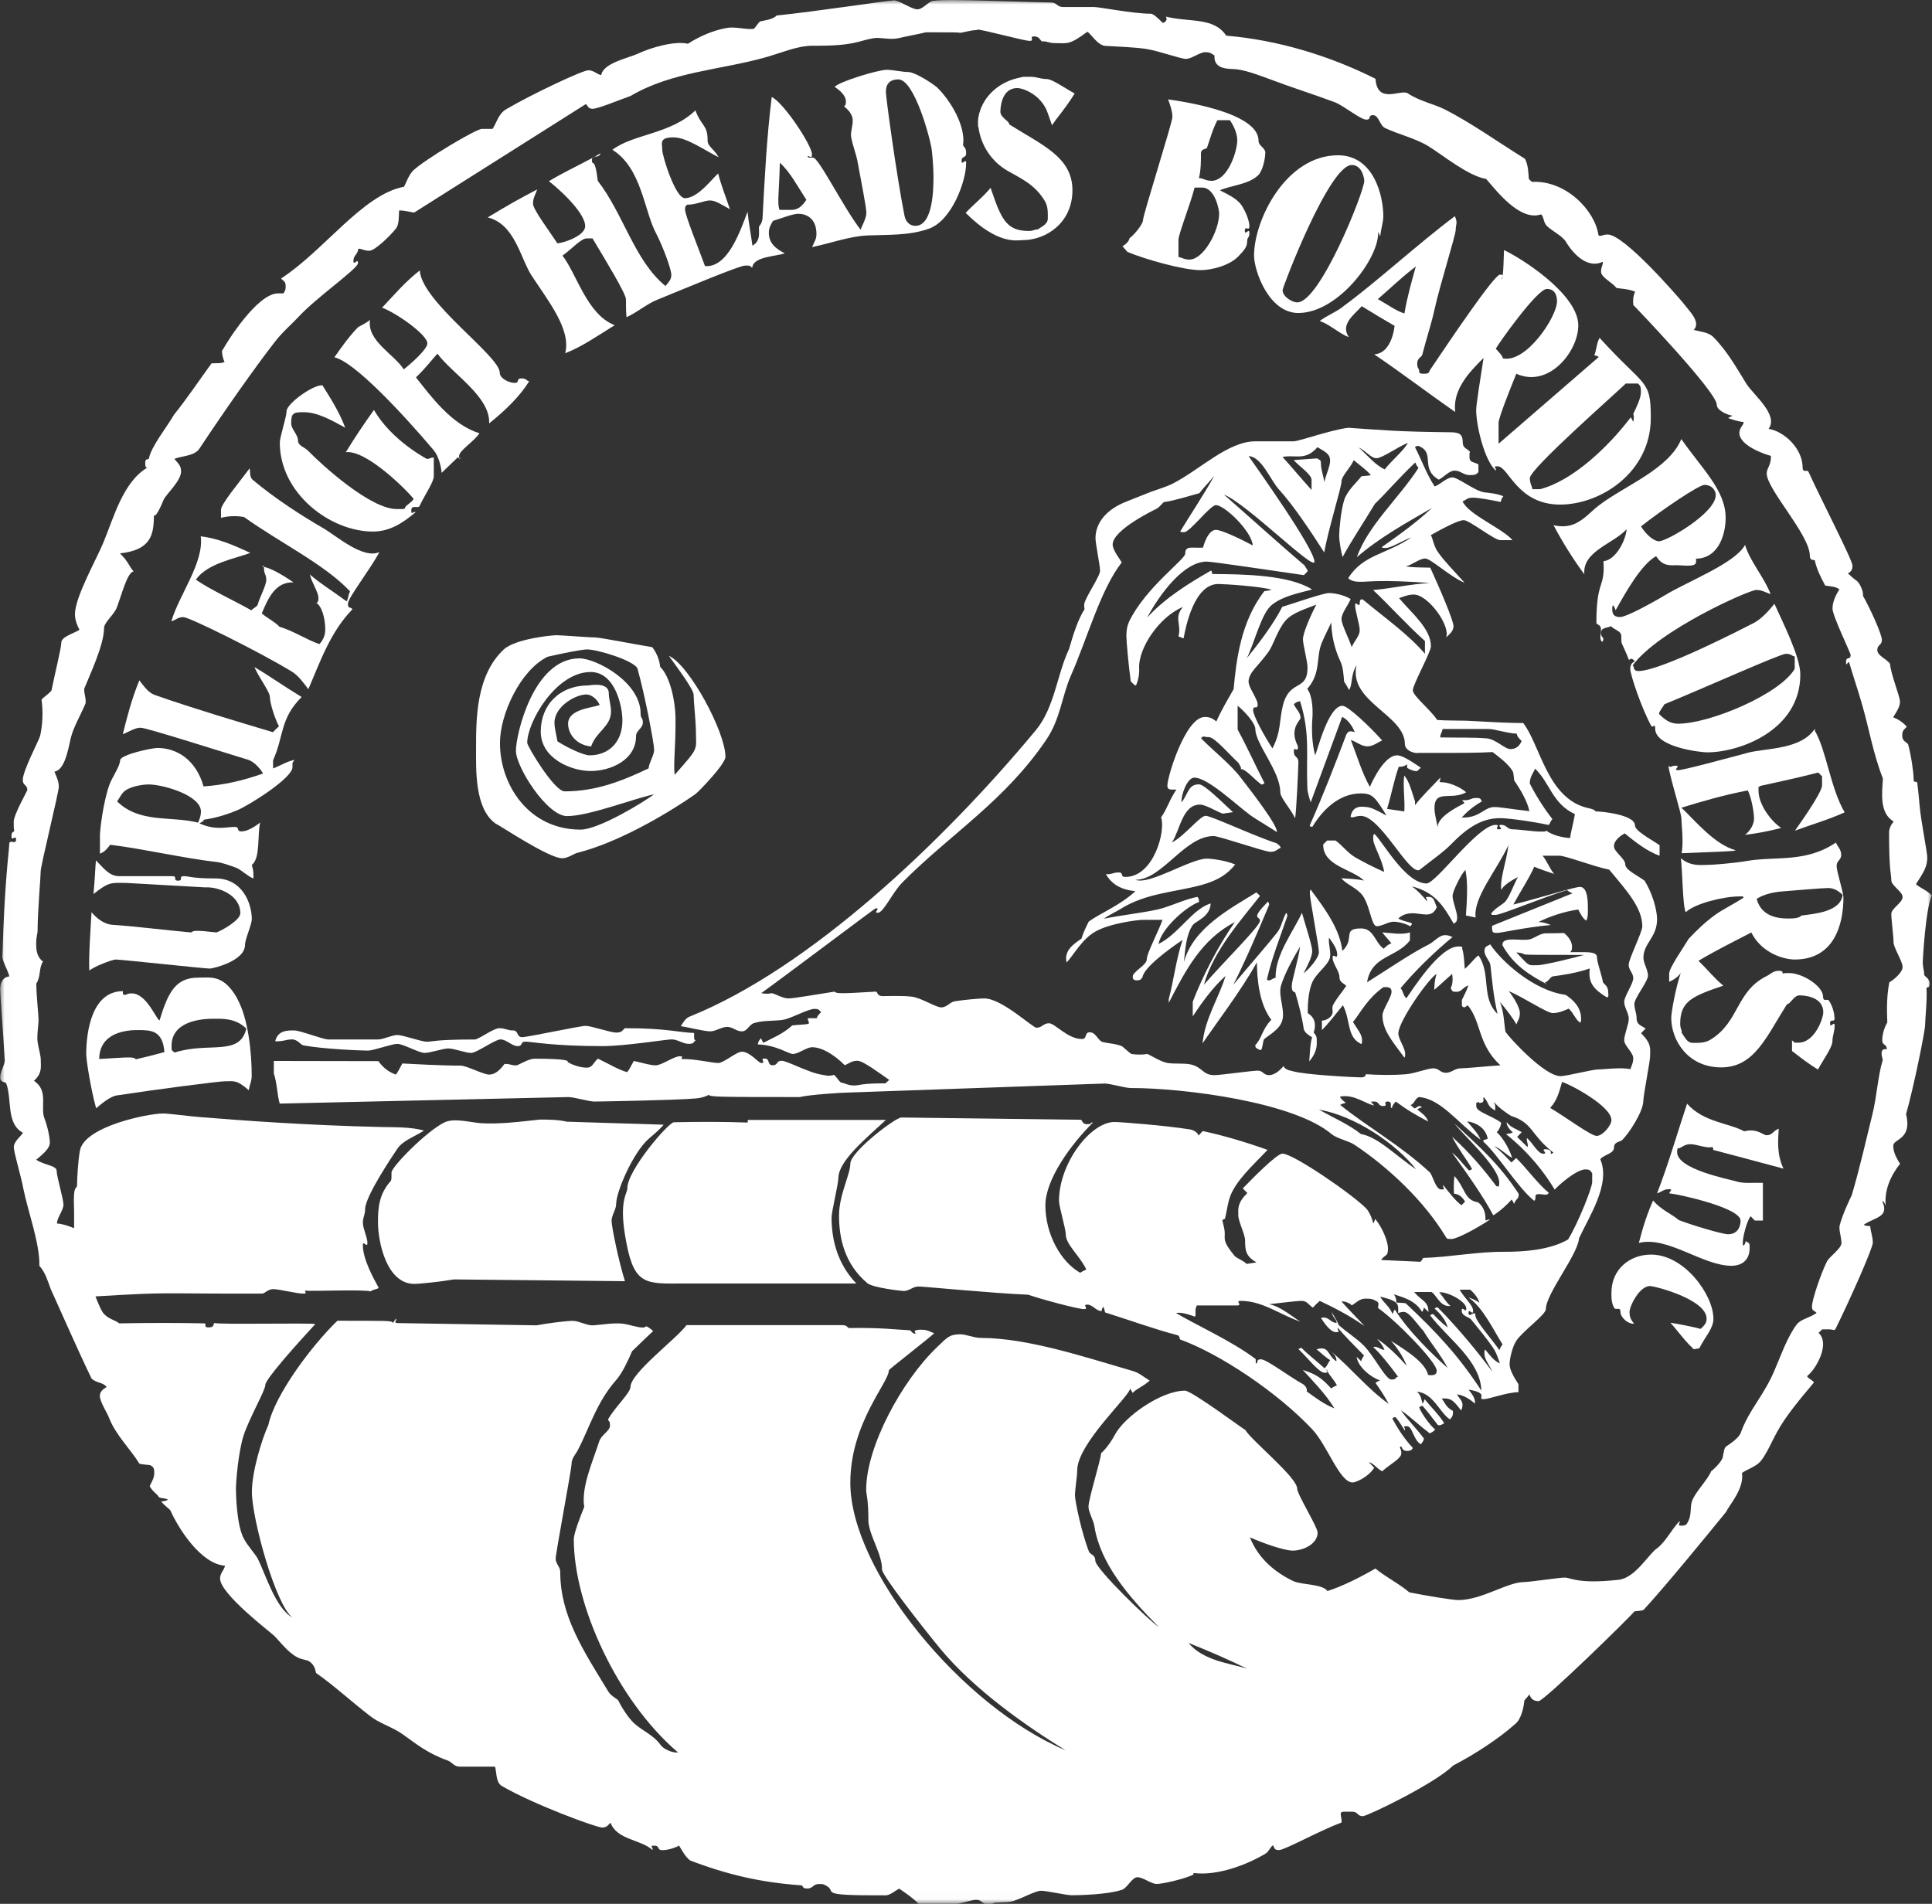 <svg width="207" height="204" viewBox="0 0 207 204" fill="none" xmlns="http://www.w3.org/2000/svg">
<rect x="0" y="0" width="207" height="204" fill="#333333" stroke="none"/>
<g clip-path="url(#clip0_170_4762)">
<path fill-rule="evenodd" clip-rule="evenodd" d="M103.465 22.809C106.935 26.289 108.995 25.729 109.595 25.729C112.005 25.729 114.904 23.939 114.904 20.379C114.904 16.819 111.625 15.539 108.135 13.329C108.145 12.969 107.185 12.599 107.185 11.989C107.185 11.659 107.245 9.439 108.995 9.439C109.655 9.439 111.585 10.169 112.255 12.109L112.715 13.419L113.155 12.799C113.914 11.829 114.644 10.849 115.144 10.019C114.114 9.459 112.735 8.469 112.135 8.469C111.535 8.469 111.045 8.229 110.445 8.229H109.615L108.865 8.409C106.985 8.899 105.405 10.289 104.915 12.169C104.835 12.479 104.785 12.789 104.785 13.079C104.785 13.689 104.785 13.469 104.845 13.689C105.115 15.599 106.235 17.289 107.895 18.269C109.325 19.099 110.865 19.729 111.945 21.539C112.305 22.149 112.265 22.809 112.265 23.419C112.265 24.029 111.595 24.289 111.165 24.599C110.975 24.509 110.815 24.749 110.215 24.749C107.775 24.749 107.255 23.409 106.135 20.129C105.295 21.149 104.345 21.869 103.475 22.799" fill="white"/>
<mask id="mask0_170_4762" style="mask-type:luminance" maskUnits="userSpaceOnUse" x="0" y="0" width="207" height="204">
<path d="M207 0H0.01V203.99H207V0Z" fill="white"/>
</mask>
<g mask="url(#mask0_170_4762)">
<path fill-rule="evenodd" clip-rule="evenodd" d="M10.289 92.205C11.189 93.115 11.729 93.885 12.789 93.885H18.469C19.079 93.885 18.469 94.365 19.079 94.365C19.689 94.365 19.079 93.885 19.689 93.885C20.299 93.885 20.539 94.125 22.969 94.125C26.039 94.065 26.979 96.905 26.979 98.475C26.979 99.075 26.249 100.645 26.249 101.255C26.249 102.975 22.819 103.785 22.479 103.785C21.869 103.785 12.999 102.815 12.399 102.815C12.009 102.815 9.919 103.635 9.569 104.015C9.479 102.695 9.729 99.075 9.809 97.745C10.429 98.515 11.309 99.065 12.039 99.095C14.709 99.275 17.629 99.665 20.489 99.915C20.689 99.705 21.029 99.665 23.189 99.915C23.799 99.705 25.749 98.585 25.749 97.865C25.749 95.815 23.269 94.995 21.979 95.085L13.479 94.605C11.929 94.605 11.709 94.455 10.019 95.795C10.199 93.745 10.199 93.035 10.279 92.195L10.289 92.205Z" fill="white"/>
<path fill-rule="evenodd" clip-rule="evenodd" d="M196.55 109.095C196.55 108.495 196.29 107.695 195.95 107.215C195.8 106.975 195.33 107.405 195.33 106.795C195.33 105.675 193.141 104.265 191.681 104.265C191.071 104.265 191.291 104.265 191.071 104.325C190.861 104.275 191.191 104.025 190.581 104.025C189.971 104.025 189.731 104.365 189.311 104.575C185.941 106.235 186.391 109.525 183.231 111.425C182.621 111.785 181.961 111.745 181.351 111.745C180.741 111.745 180.481 111.075 180.171 110.645C180.261 110.455 180.021 110.295 180.021 109.695C180.021 107.255 181.361 106.735 184.641 105.615C183.621 104.775 182.901 103.825 181.971 102.955C183.861 101.835 185.791 100.875 187.641 99.915C188.751 102.145 191.141 102.815 192.291 102.815C196.51 102.815 197.51 99.075 197.51 96.175C197.51 95.575 196.78 93.395 196.78 92.796C196.78 92.195 197.27 92.195 197.27 91.586C197.27 90.976 196.78 90.616 196.72 90.276C193.431 92.486 190.331 91.716 187.171 92.255C185.741 92.496 183.551 92.675 182.941 92.675C182.181 92.675 181.171 92.856 180.091 91.966C180.271 93.305 180.281 97.195 180.621 97.745C181.551 96.835 184.641 96.055 186.341 96.055C186.951 96.055 186.621 96.015 186.831 96.165C185.911 96.805 184.571 97.435 183.721 98.065C182.691 98.815 181.761 99.705 180.931 100.595C180.291 101.665 178.811 103.745 178.841 104.345V105.195C179.471 104.955 179.991 104.455 180.091 104.225C179.551 105.775 179.061 108.465 179.061 109.065C179.061 111.475 180.851 114.374 184.411 114.374C187.971 114.374 189.251 111.095 191.461 107.605C191.821 107.615 192.191 106.655 192.801 106.655C193.131 106.655 195.35 106.715 195.35 108.465C195.35 109.125 194.441 111.725 192.681 111.725C192.071 111.725 192.401 111.755 192.001 111.485V112.615C192.971 113.375 193.951 114.104 194.78 114.604C195.34 113.574 196.33 112.195 196.33 111.595C196.33 110.995 196.57 110.505 196.57 109.905C196.57 109.305 196.08 110.265 196.08 109.665C196.08 109.065 196.57 109.665 196.57 109.065H196.58L196.55 109.095ZM190.981 95.515C192.441 95.405 195.24 95.155 195.85 95.155C196.46 95.155 196.91 95.405 197.42 95.875C197.24 97.725 194.321 97.925 193.001 98.105C192.791 98.375 192.211 98.425 191.601 98.425C190.081 98.425 188.661 97.985 188.211 96.315C188.981 95.825 189.981 95.595 190.981 95.515Z" fill="white"/>
<path fill-rule="evenodd" clip-rule="evenodd" d="M148.213 23.159C148.213 21.079 147.243 16.639 143.353 16.639C137.793 16.639 134.363 23.549 134.363 27.379C134.363 29.009 135.943 33.538 139.103 33.538C143.413 33.538 147.823 27.559 147.653 24.839C147.763 25.059 147.873 25.329 147.873 25.329C147.973 24.489 148.213 23.769 148.213 23.159ZM139.003 32.408C138.513 32.408 137.423 31.838 137.423 31.078C137.423 30.779 142.403 17.679 144.833 17.679C145.983 17.679 146.173 19.219 146.173 19.369C146.173 20.519 141.433 32.398 139.003 32.398V32.408Z" fill="white"/>
<path fill-rule="evenodd" clip-rule="evenodd" d="M135.573 16.399C135.573 15.799 134.843 15.679 134.843 15.069C134.843 11.989 126.334 10.819 125.154 10.649C125.384 11.259 125.614 11.929 125.614 12.539C125.614 13.149 122.454 23.039 122.454 23.639C122.454 23.939 121.714 24.989 121.004 25.549C121.004 25.699 120.814 26.069 120.264 26.389L120.804 26.999C122.704 27.789 126.764 28.948 128.644 28.948C129.764 28.948 131.833 28.459 132.773 27.369C133.103 27.009 133.623 26.539 133.623 25.929C133.623 25.319 133.863 25.569 133.863 24.959C133.863 24.349 133.373 25.319 133.373 24.719C133.373 24.119 133.863 24.839 133.863 24.239C133.863 23.639 133.453 22.639 133.023 21.999C132.503 21.219 131.374 20.759 130.704 20.389C131.913 19.859 133.763 19.779 134.803 18.779C135.293 18.299 135.563 16.999 135.563 16.399H135.573ZM127.464 27.819C126.854 27.819 126.614 27.579 126.264 27.539V25.729C126.244 25.129 127.464 22.109 127.994 20.099H128.774C130.204 20.079 130.624 22.529 130.624 22.859C130.624 24.789 128.924 27.809 127.464 27.809V27.819ZM129.764 19.369C129.154 19.369 129.034 19.129 128.454 19.079C128.684 18.249 128.674 17.079 128.674 16.479C128.674 15.879 129.184 16.049 129.324 15.829C129.654 14.879 129.904 13.899 130.434 12.879H131.773C132.303 13.639 132.563 14.429 132.563 15.039C132.563 16.189 131.563 19.379 129.774 19.379L129.764 19.369Z" fill="white"/>
<path fill-rule="evenodd" clip-rule="evenodd" d="M171.392 36.198C171.062 36.748 171.062 37.468 170.822 38.068C171.162 38.128 171.292 38.258 171.292 38.258L160.562 47.548V45.278C160.602 44.678 161.802 41.668 162.462 40.048C165.922 41.618 169.102 37.678 169.102 34.868C169.102 31.518 162.962 27.639 161.142 26.799C161.092 28.049 161.092 28.889 161.002 29.509C161.022 29.549 161.002 29.589 160.992 29.639C160.982 29.739 160.952 29.839 160.932 29.929C160.872 29.839 160.942 29.729 160.992 29.639C160.992 29.599 161.002 29.559 161.002 29.509C160.982 29.459 160.902 29.429 160.712 29.429C160.102 29.429 155.512 36.238 153.233 39.618C153.083 39.858 153.183 40.048 152.573 40.048C151.963 40.048 152.063 39.858 152.063 39.858C152.083 39.438 151.843 39.558 151.843 38.958C151.843 38.358 152.323 38.268 152.383 38.018C152.813 36.328 153.382 34.638 153.692 33.188C154.332 30.319 155.972 25.199 155.972 24.599C155.972 23.999 156.212 23.959 155.882 23.159C151.913 26.139 147.273 30.389 144.023 32.748C143.383 33.328 142.183 33.798 141.393 34.398C142.453 34.738 143.403 35.688 144.523 36.138C143.553 34.748 145.123 33.698 145.903 32.809C147.033 33.518 148.253 34.238 149.423 34.918C149.263 36.238 148.653 37.908 147.233 37.968C149.953 39.798 153.113 42.198 155.912 44.148C155.632 41.738 157.392 39.908 158.952 38.358C158.642 40.408 158.162 43.318 158.162 43.928C158.162 45.618 159.052 49.358 160.272 50.438C160.352 50.088 159.862 49.968 160.472 49.968C161.622 49.968 162.542 54.067 167.152 54.067C171.522 54.067 176.871 50.598 176.871 44.778C176.871 40.558 176.261 41.588 171.392 36.208V36.198ZM150.483 33.588C149.653 33.358 148.663 32.629 147.623 32.048C148.883 30.979 150.093 29.769 151.693 28.559C151.253 30.139 150.773 31.808 150.473 33.588H150.483ZM160.262 37.368C160.492 36.898 164.692 30.959 165.732 30.959C166.772 30.959 166.822 31.959 166.822 32.288C166.822 33.948 163.512 38.948 161.012 38.398C160.982 38.078 160.532 37.688 160.262 37.368ZM174.981 45.198C174.981 45.198 174.871 44.928 174.721 44.718C172.382 47.808 168.552 51.498 165.012 52.417H164.182C164.152 52.078 163.912 51.837 163.912 51.228C163.912 50.228 173.062 42.208 174.191 41.098H175.501C175.781 41.368 175.811 41.448 175.811 42.058C175.811 42.668 175.311 43.678 174.991 44.358C175.071 44.558 175.081 44.838 174.991 45.198H174.981Z" fill="white"/>
<path fill-rule="evenodd" clip-rule="evenodd" d="M190.131 64.677C189.531 65.457 188.611 66.407 187.881 66.767C186.881 67.277 177.941 71.906 175.541 71.906C174.931 71.906 175.141 71.456 174.931 71.296C177.671 67.547 187.381 63.217 188.171 63.217C188.781 63.217 189.091 63.447 189.711 63.667C189.011 61.837 187.501 60.167 186.971 58.387C185.911 60.357 180.881 62.267 178.391 63.777C176.661 64.807 174.202 66.117 173.592 66.117C172.982 66.117 172.742 65.877 172.742 65.277C172.742 64.677 172.882 64.917 172.882 64.917C173.022 65.127 173.102 65.397 173.102 65.397C174.212 63.397 175.891 60.437 177.441 59.597C178.161 60.697 178.841 60.567 179.781 60.567C180.391 60.567 181.721 60.807 181.721 60.207C181.721 60.017 181.721 59.917 181.721 59.867H181.691C181.691 59.867 181.711 59.747 181.721 59.867C184.231 59.817 184.891 57.087 184.891 55.497C184.891 52.537 182.381 50.267 180.141 47.048C178.821 50.258 174.072 52.047 171.332 54.137C170.422 54.827 169.752 55.687 168.682 56.147C168.012 56.417 167.312 56.477 166.452 56.277C167.412 58.107 168.632 60.037 169.752 61.537C169.522 59.057 172.862 58.277 174.282 56.707C174.202 57.807 173.192 59.977 171.802 60.137C171.982 63.117 171.042 62.027 171.042 66.737C171.042 66.977 171.532 66.857 171.532 67.457C171.532 68.057 171.322 68.507 171.672 68.787C172.002 68.237 171.532 68.427 171.532 67.817C171.532 67.207 172.192 67.317 172.602 67.097C173.022 67.547 173.712 67.577 173.712 68.187C173.712 69.216 173.652 68.497 174.532 70.716C174.881 70.447 174.961 70.686 175.161 70.846C174.951 71.006 174.671 71.086 174.671 71.686C174.671 72.286 175.901 75.966 176.951 77.836C177.161 77.946 177.341 77.476 177.341 78.086C177.341 80.046 182.141 80.616 182.931 80.616C186.361 80.616 192.891 78.266 192.891 72.286C192.891 70.356 191.001 66.687 190.111 64.687L190.131 64.677ZM182.611 51.957C183.431 51.957 183.831 52.557 183.831 53.047C183.831 54.977 178.581 57.997 177.761 57.997C177.151 57.997 176.321 57.217 175.821 56.407C178.051 54.637 182.021 51.957 182.621 51.957H182.611ZM179.811 77.546C179.171 77.546 178.601 77.356 177.751 76.506C177.751 76.216 178.231 75.696 178.321 75.466C182.671 73.686 190.741 70.056 191.341 70.056C191.941 70.056 191.951 70.296 192.291 70.337V71.666C190.721 74.376 183.201 77.546 179.801 77.546H179.811Z" fill="white"/>
<path d="M63.477 16.919C63.547 16.879 63.617 16.839 63.687 16.799C63.597 16.809 63.527 16.849 63.477 16.919Z" fill="white"/>
<path d="M64.357 16.429C64.127 16.559 63.907 16.679 63.697 16.799C63.927 16.759 64.227 16.799 64.357 16.429Z" fill="white"/>
<path d="M103.025 17.249C103.025 16.649 103.515 17.009 103.515 16.409C103.515 15.809 103.265 15.769 103.185 15.549C103.485 13.529 101.875 10.799 100.385 9.349C99.595 8.709 97.935 7.719 97.325 7.719C96.715 7.719 95.625 7.479 95.015 7.479C94.075 7.479 89.856 8.759 89.425 9.319C89.975 9.649 90.635 10.259 90.635 10.859C90.635 11.459 90.406 11.269 90.475 11.439C90.925 11.789 91.365 12.299 91.365 12.909C91.365 13.519 91.125 14.129 91.185 14.609C91.335 15.579 91.765 16.549 91.915 17.509C92.215 19.169 92.825 22.199 92.825 22.799C92.825 23.399 92.355 24.189 92.205 24.609C90.365 22.239 87.726 16.889 87.116 16.889C86.506 16.889 86.716 16.929 86.506 16.769C86.716 16.609 86.996 17.129 86.996 16.529C86.996 15.589 83.986 11.019 82.686 10.389C82.136 14.829 81.926 19.179 81.706 23.279C81.706 23.759 81.456 24.149 81.336 24.239C81.226 24.639 81.626 25.799 80.616 26.319C80.436 24.959 80.196 23.769 80.096 22.689C79.326 24.699 77.996 28.718 75.536 28.509C74.846 26.629 73.396 23.049 73.396 22.449C73.396 21.849 73.636 22.089 73.606 21.929C74.496 21.969 75.466 21.479 76.066 21.479C76.666 21.479 77.336 21.939 78.206 22.419C77.756 21.069 77.276 19.889 76.946 18.589C76.336 19.099 74.786 21.239 73.386 21.239C72.356 21.239 70.956 16.709 70.956 16.049C70.956 15.389 70.566 14.719 72.166 14.719C73.566 14.719 75.416 16.059 76.996 16.849C76.516 15.969 75.816 15.679 75.816 15.079C75.816 13.329 75.206 13.649 74.506 11.829C71.846 14.389 67.847 14.349 65.617 16.049C68.766 18.019 69.007 22.619 70.306 25.029C71.006 26.359 71.926 28.838 71.926 29.438C71.926 29.888 71.776 30.078 71.306 30.648C67.987 27.959 66.797 22.909 64.047 19.379C63.727 16.629 63.417 17.919 63.417 17.129C63.417 17.029 63.447 16.969 63.477 16.919C61.777 17.839 60.317 18.499 58.807 19.419C59.237 19.709 62.697 22.609 62.697 24.239C62.697 25.269 60.357 26.049 59.717 26.069C58.787 24.659 57.107 22.429 57.107 21.829C57.107 21.229 57.337 20.919 57.557 20.299C55.717 21.249 54.017 22.219 52.257 23.299C55.177 23.999 55.767 27.718 56.957 29.528C58.687 32.188 61.227 35.308 60.557 37.848C62.387 37.148 64.097 35.928 65.857 34.848C62.887 33.688 61.827 29.418 60.267 27.389C61.197 26.748 62.237 25.559 62.847 25.549H63.487C64.897 27.909 67.067 31.468 67.067 32.078C67.067 32.688 67.067 33.408 67.127 33.988C68.217 33.508 69.337 32.548 70.397 32.128C73.436 30.888 79.216 28.459 79.826 28.459C80.436 28.459 80.226 28.419 80.596 28.689C80.706 27.459 83.196 27.488 84.076 27.139C83.116 26.659 82.376 26.049 82.376 24.959C82.376 24.359 82.606 24.049 82.816 23.669C83.746 23.389 84.926 22.909 85.536 22.909C86.326 22.909 87.476 23.329 87.476 25.079C87.476 25.679 87.246 25.869 87.016 26.479C89.085 26.039 91.005 25.319 92.945 25.229C95.135 25.139 97.445 25.259 99.545 24.499C101.975 23.619 103.515 19.439 103.515 17.469C103.515 16.869 103.025 17.829 103.025 17.229V17.249ZM84.786 22.489H83.526C83.246 21.819 83.476 20.689 83.556 17.439C84.656 18.429 85.406 19.899 86.396 21.409C85.886 22.199 85.396 22.499 84.786 22.489ZM98.065 24.199C97.455 24.199 97.035 23.739 96.915 23.139C96.065 18.859 94.915 10.439 94.915 9.839C94.915 9.029 95.305 8.509 96.255 8.509C97.985 8.509 99.715 14.979 99.835 16.099C99.955 17.069 100.015 18.289 100.015 18.889C100.015 20.039 100.015 24.199 98.075 24.199H98.065Z" fill="white"/>
<path fill-rule="evenodd" clip-rule="evenodd" d="M29.258 82.316V81.466C30.428 78.886 29.978 77.016 32.318 74.686C30.558 73.626 28.869 72.427 27.259 71.477C27.718 72.587 28.919 74.106 28.919 74.706C28.919 75.306 29.418 76.936 29.888 77.826C29.678 78.006 29.438 78.246 29.248 78.456C25.189 77.246 20.759 75.926 16.689 74.506C15.929 74.266 15.539 73.677 14.929 72.906C14.099 74.916 13.609 76.856 13.159 78.666C13.779 78.436 14.449 77.976 15.059 77.976C15.669 77.976 22.739 80.236 26.569 81.406C27.328 81.646 27.959 82.496 28.189 82.876C26.069 83.646 23.919 84.126 21.809 84.266C20.969 81.316 18.849 80.146 16.879 80.146C16.269 80.146 12.869 80.866 12.869 81.476C12.869 82.086 11.989 83.336 11.719 84.096C11.049 85.966 10.679 89.056 10.709 89.656V91.476C11.339 91.236 11.619 90.736 11.809 90.516C15.639 91.006 19.529 91.936 23.179 92.365C23.669 92.395 24.609 92.725 25.339 92.996C25.799 93.175 26.539 93.895 27.148 94.135C27.209 93.066 26.959 92.856 26.998 92.656C27.919 91.966 27.558 89.366 27.878 88.136C27.238 88.636 26.479 89.086 25.869 89.086C25.259 89.086 25.749 88.606 25.139 88.606C24.199 88.606 23.099 89.006 21.369 88.226C21.579 88.086 21.859 88.006 21.829 87.836C23.219 87.636 24.429 87.236 25.429 86.816C26.769 86.246 31.338 83.356 31.338 82.206C31.338 81.606 31.298 81.806 31.558 81.416C30.688 81.606 29.958 82.086 29.238 82.346H29.248L29.258 82.316ZM21.219 88.146C18.269 87.406 14.969 88.246 12.539 85.866C12.819 85.536 13.029 84.916 13.569 84.616C14.239 84.226 15.329 84.056 15.939 84.056C17.429 84.056 21.529 85.206 21.529 86.956C21.529 87.556 21.219 88.146 21.219 88.146Z" fill="white"/>
<path fill-rule="evenodd" clip-rule="evenodd" d="M25.419 106.985C23.959 104.415 22.639 104.755 21.269 104.755C18.839 104.755 18.029 106.255 17.089 109.355C16.649 109.055 15.679 106.445 14.099 106.445C13.489 106.445 13.559 106.715 13.169 106.545V106.205C9.839 106.205 9.239 110.555 9.239 112.964C9.239 113.564 9.729 116.734 10.3 118.754C10.899 118.244 11.839 117.464 12.539 117.374C16.429 116.774 23.449 115.864 24.059 115.864C25.089 115.864 25.339 115.674 26.659 116.824C26.739 116.234 26.969 115.864 26.969 115.264C26.969 112.884 26.619 109.145 25.409 106.995L25.419 106.985ZM14.569 113.504C14.269 113.234 14.119 113.264 10.629 113.474C10.659 110.605 13.599 110.375 14.719 110.375C16.209 110.375 17.419 110.395 17.619 112.734C16.579 113.024 15.609 113.264 14.569 113.504ZM18.709 112.784C18.409 112.514 18.379 112.664 18.379 112.065C18.379 109.405 21.629 109.165 22.749 109.165C23.749 109.165 25.199 109.045 26.389 110.215C25.689 113.234 22.359 111.605 18.709 112.784Z" fill="white"/>
<path fill-rule="evenodd" clip-rule="evenodd" d="M60.807 120.194L71.106 120.514C70.597 121.124 69.897 121.674 69.526 122.004C67.827 123.484 66.017 127.704 66.017 129.004C66.017 129.604 65.527 130.214 65.527 130.814C65.527 131.414 66.247 135.003 66.957 137.283L48.648 137.093C47.198 137.333 44.998 137.573 44.388 137.573C41.468 137.573 40.498 133.193 40.498 130.934C40.498 129.484 40.588 127.954 41.878 126.534C41.958 126.314 41.948 126.234 41.948 125.634C41.948 125.034 45.658 121.244 47.598 120.274C48.657 119.764 50.327 120.264 51.547 120.354C53.487 120.474 55.657 120.204 57.847 119.964C58.577 119.964 59.827 119.964 60.787 120.204H60.797L60.807 120.194Z" fill="white"/>
<path fill-rule="evenodd" clip-rule="evenodd" d="M94.915 120.004C92.905 121.894 89.826 124.364 89.826 126.234C89.826 126.834 89.096 129.854 89.096 130.454C89.096 132.774 89.695 135.403 91.755 137.533H72.476C68.837 137.573 67.797 137.373 66.977 132.404C66.337 128.604 67.217 127.914 67.217 127.314C67.217 125.384 71.616 120.284 72.196 120.254C74.866 120.194 77.546 120.194 80.116 120.284V120.004H94.915Z" fill="white"/>
<path fill-rule="evenodd" clip-rule="evenodd" d="M127.334 176.041C129.664 176.971 131.854 177.931 133.623 178.811C131.794 178.211 128.984 178.001 127.334 176.041ZM104.725 3.17C105.335 3.17 109.705 4.38 110.315 4.38C110.925 4.38 110.195 3.9 110.805 3.9C111.415 3.9 111.445 4.39 111.665 4.44C112.124 4.38 112.384 4.62 112.994 4.62C114.394 4.62 114.534 4.86 116.494 3.41C116.824 3.51 117.584 4.89 118.464 4.92C119.924 5.01 121.424 5.04 122.844 5.25C124.304 5.49 126.464 6.31 127.074 6.31C127.684 6.31 128.534 5.59 129.144 5.59C129.754 5.59 129.914 5.84 130.124 5.95C130.014 7.56 131.804 7.34 132.553 7.43C133.803 7.61 135.223 8.19 136.223 8.55C138.353 9.359 140.873 10.149 143.023 10.959C143.963 11.319 145.773 12.819 146.383 12.819C146.993 12.819 146.503 12.339 147.113 12.339C147.723 12.339 147.833 13.439 148.383 13.709C149.753 14.369 151.673 14.829 153.013 15.649C154.592 16.619 157.252 18.829 159.232 19.179C160.292 20.379 162.832 23.759 165.122 22.969C165.422 23.239 165.362 23.849 165.732 24.209C166.312 24.779 167.392 25.259 167.782 25.919C168.752 27.519 170.262 28.768 171.722 28.049C171.782 28.399 171.542 28.519 171.542 29.119C171.542 29.718 172.732 30.248 173.192 30.858C173.642 30.938 174.381 30.938 175.191 31.248C174.941 31.828 174.961 32.248 175.001 32.688C175.341 33.018 183.941 42.008 183.941 43.368C183.941 43.968 185.031 44.458 185.641 44.548C185.641 44.548 185.371 44.658 185.151 44.798C185.571 44.948 186.241 45.178 186.811 45.218C186.851 45.548 186.361 45.788 186.361 46.388C186.361 47.778 189.171 48.708 189.741 48.848C189.771 49.888 189.291 50.127 189.291 50.737C189.291 52.427 193.911 57.317 193.911 59.547C193.911 60.147 194.361 59.947 194.441 60.037C194.63 60.977 195.11 61.907 195.56 62.747C195.99 62.817 196.79 62.847 197.07 63.167C196.56 63.967 196.34 64.627 196.34 65.227C196.34 65.977 198.28 69.966 198.28 70.177C198.28 70.776 197.79 70.296 197.79 70.897C197.79 71.496 197.85 71.037 198.11 70.936C198.51 72.316 199.09 74.006 199.55 75.636C200.25 78.076 200.7 80.756 201.74 83.436C201.65 84.966 201.35 87.126 202.89 88.026C202.61 88.366 202.4 88.766 202.4 89.246C202.4 93.345 202.64 93.715 202.64 94.315C202.64 94.915 203.85 95.525 203.85 96.125C203.85 96.725 202.64 97.335 202.64 97.935C202.64 98.535 202.88 100.345 202.88 100.955C202.88 101.565 203.85 103.005 203.85 103.615C203.85 104.225 202.82 105.045 202.43 105.255C202.15 106.655 202.15 108.075 202.21 109.565C201.89 110.085 201.67 110.865 201.67 111.464C201.67 112.064 202.16 111.824 202.16 112.434C202.16 112.464 201.27 112.124 201.73 113.554C201.18 115.374 201.09 117.534 200.6 119.464C199.9 122.334 199.23 125.264 198.41 128.044C198.01 128.894 197.44 130.084 197.11 131.294C196.99 131.743 197.3 132.593 197.3 133.193C197.3 133.793 195.98 134.663 195.74 135.183C195.04 136.573 194.141 139.353 194.141 139.953C194.141 140.553 194.351 140.353 194.63 140.683C193.851 141.253 192.961 141.313 192.481 141.953C191.511 143.253 190.861 145.123 190.161 146.753C189.011 149.533 187.401 151.033 186.521 153.502C186.341 154.042 185.501 154.622 184.921 155.012C184.741 155.132 184.671 155.692 184.581 156.142C184.491 156.592 183.651 157.422 183.341 157.642C182.961 158.572 181.781 159.702 181.321 160.752C181.051 161.412 181.261 162.202 180.921 162.932C180.761 163.182 180.781 163.482 180.181 163.482C179.581 163.482 180.091 163.202 179.941 163.002C179.061 163.932 178.401 165.302 177.491 165.942C176.581 166.602 175.191 169.102 173.392 169.282C169.052 169.762 168.272 169.042 167.662 169.042C167.052 169.042 163.892 169.522 163.292 169.522C161.502 169.522 158.762 171.452 156.242 171.452C155.632 171.452 152.693 170.972 150.993 170.622C149.963 169.732 148.513 169.012 147.363 168.072C145.733 169.022 143.763 170.002 142.233 170.482C141.683 169.712 139.493 169.842 138.573 169.422C136.723 168.542 134.833 167.072 133.923 164.732C135.213 165.312 137.553 166.152 138.503 166.152C139.653 166.152 141.173 165.432 141.173 164.222C141.173 163.622 138.983 160.122 138.983 159.512C138.983 158.302 134.083 154.352 133.433 153.232C133.163 153.102 127.684 149.013 126.954 149.013C124.434 149.013 120.474 151.783 119.434 153.772C119.004 154.592 118.274 155.502 117.974 155.702C117.984 156.282 116.624 160.622 116.624 161.442C116.624 162.042 117.174 162.902 117.264 163.592C117.904 167.512 120.844 171.002 124.124 174.311C123.314 173.841 117.354 168.102 117.354 167.232C117.354 166.632 116.894 166.582 116.704 166.332C115.914 164.382 115.174 160.842 115.174 160.232C115.174 159.622 115.414 158.182 115.414 157.572C115.414 154.672 121.034 149.613 121.094 148.773C121.094 148.773 121.214 149.043 121.364 149.253C121.764 148.803 122.494 148.563 123.184 147.933C122.514 147.543 122.084 147.103 121.324 146.893C116.314 145.443 110.125 143.363 105.085 143.363C104.355 143.363 103.505 142.973 102.895 142.973C101.685 142.973 101.435 143.363 100.365 144.383C96.595 148.003 92.805 155.042 92.805 159.622C92.805 160.222 93.045 160.472 93.045 163.112C93.255 164.792 94.505 166.502 94.505 168.192C94.505 168.792 98.675 174.151 100.705 176.621C104.385 181.091 110.095 185.041 114.174 187.551C102.965 182.811 91.106 168.242 91.106 158.892C91.106 152.492 95.235 148.153 95.235 146.823C95.235 146.733 99.245 143.633 100.095 142.863C99.675 142.713 99.365 142.483 98.755 142.483C98.665 142.483 97.635 142.443 98.145 142.883C97.785 142.963 97.715 142.703 97.505 142.543C96.085 142.483 94.395 142.243 90.975 142.303C90.716 142.233 90.835 142.003 90.236 141.993H73.556C72.446 143.493 67.547 147.123 67.547 148.633C67.547 149.233 65.827 150.863 65.167 152.063C65.107 152.292 65.357 152.133 65.357 152.742C65.357 153.352 64.437 153.712 64.197 154.462C63.467 156.722 62.257 159.382 62.597 161.472C62.197 162.432 61.477 164.322 61.477 164.932C61.477 171.992 66.137 182.221 72.646 187.781C72.046 187.861 71.067 187.391 70.796 187.001C70.007 185.881 68.777 185.451 67.897 184.611C67.317 184.071 66.597 182.941 66.267 182.251C66.147 182.011 65.547 181.811 65.207 181.301C62.417 176.741 60.027 173.091 60.027 168.452C60.027 167.852 59.537 167.602 59.537 167.002C59.537 166.402 61.237 157.462 61.237 156.862C61.237 156.262 61.707 155.782 61.887 155.422C63.097 153.162 63.907 150.243 66.037 147.853C66.677 147.133 67.327 145.713 67.727 144.783C68.317 144.223 69.287 143.263 69.987 142.623C68.997 141.803 69.317 142.253 68.897 142.253C68.287 142.253 67.427 141.923 66.697 141.833C65.727 141.713 64.037 142.013 63.437 142.013C62.837 142.013 61.977 141.533 61.367 141.533C60.757 141.533 58.717 141.773 57.487 142.013L42.658 141.773C42.048 141.773 42.568 141.493 42.418 141.293C42.258 141.503 42.058 141.893 42.068 141.703C41.848 141.503 41.448 141.533 36.148 141.523C33.428 144.153 29.448 149.433 28.748 152.702C28.078 154.162 26.989 157.642 26.989 159.872C26.989 162.712 29.518 171.962 31.338 173.331C29.529 172.342 28.448 168.672 27.629 167.042C27.359 166.502 26.539 165.682 26.079 164.782C25.349 163.302 25.279 160.112 25.279 159.502C25.279 158.892 25.499 155.812 26.069 153.912C26.679 151.983 28.428 149.003 28.428 148.393C28.428 147.783 31.858 143.963 33.778 141.883C33.568 141.723 23.119 141.963 22.969 141.753C22.809 141.963 22.969 142.233 22.359 142.233C21.749 142.233 22.169 141.963 21.949 141.803C19.069 141.743 15.919 141.743 12.769 141.803C12.429 141.473 11.529 141.343 11.019 140.643C10.809 140.343 10.459 139.513 10.229 138.913C18.769 138.403 16.259 138.643 28.069 138.613C28.398 138.613 28.678 138.133 29.279 138.133C29.878 138.133 31.828 138.613 32.438 138.613C33.048 138.613 32.578 138.423 32.698 138.293C33.198 138.383 39.298 138.143 39.708 138.383C39.888 138.173 40.368 138.173 40.578 138.003C40.068 137.053 38.878 134.973 38.878 133.433C38.878 132.833 39.368 133.793 39.368 133.193C39.368 132.593 38.878 131.624 38.878 131.024C38.878 130.424 39.118 130.184 39.118 129.574C39.118 128.154 42.298 123.504 42.598 123.054C43.178 122.204 44.508 121.754 45.428 121.144C44.048 120.754 42.388 120.794 40.928 120.764C32.908 120.584 26.099 120.074 21.489 119.704C20.279 119.614 18.099 119.314 17.489 119.314C15.789 119.314 8.989 120.724 8.559 123.314C8.349 124.524 8.259 126.314 8.259 126.914C8.259 127.664 7.8 126.514 7.94 129.804V131.604C7.35 131.364 6.68 131.134 6.11 131.104C6.07 130.534 6.8 129.694 6.8 129.084C6.8 128.474 6.07 126.064 6.07 125.464C6.07 124.864 4.67 124.844 3.88 124.264C4.96 123.404 5.34 122.904 5.34 122.444C5.34 121.844 5.08 120.654 4.77 119.864C4.28 118.654 5.25 116.874 3.64 115.814C4.53 114.984 4.37 114.354 4.37 113.634C4.37 113.034 4.16 112.504 4.04 111.724C3.92 111.005 4.13 109.895 4.13 109.295C4.13 108.695 3.89 106.645 3.89 105.395C4.39 104.645 4.15 103.675 4.61 103.035C3.81 102.445 3.88 101.445 3.88 100.965C3.88 100.365 4.03 100.115 4.03 99.635C4.03 97.705 4.36 93.965 4.36 93.355C4.36 92.745 6.3 84.906 6.3 84.306C6.3 83.706 6.07 83.276 5.83 82.686C6.95 82.506 7.31 80.276 7.58 79.096C7.88 77.886 8.589 76.726 9.129 75.456C9.309 75.036 8.969 74.286 9.029 73.786C9.609 72.326 11.149 69.107 11.149 67.297C11.149 66.697 12.249 65.837 12.519 65.087C13.069 63.637 13.629 61.357 14.309 61.227C13.809 60.647 13.739 60.147 12.849 59.297C16.149 58.937 16.489 57.337 16.489 55.227C16.489 55.137 16.619 55.787 17.529 53.557C17.739 53.017 19.399 51.547 19.399 50.528C19.399 49.928 19.189 49.767 18.679 49.167C19.489 48.838 20.819 48.888 21.369 48.068C24.069 43.998 27.179 39.558 29.448 36.628C30.268 35.568 31.248 34.748 31.978 33.958C33.888 31.878 38.358 28.788 38.358 28.189C38.358 27.589 37.868 28.549 37.868 27.949C37.868 27.349 38.358 27.229 38.388 26.659C38.718 26.619 38.958 26.869 39.568 26.869C40.178 26.869 41.838 25.229 42.418 24.499C42.748 24.079 42.728 23.369 42.758 22.559C43.328 22.519 44.058 22.769 44.388 22.769L62.727 11.179C63.007 11.179 62.887 11.659 63.487 11.659C64.087 11.659 66.367 10.699 67.567 10.279C71.956 7.69 77.156 7.5 81.926 6.17C83.596 5.72 85.366 4.9 87.066 4.9C91.626 4.93 91.846 4.39 93.605 4.09C94.305 3.97 95.335 4.3 96.275 4.09C97.275 3.85 98.215 3.7 99.205 3.46C102.135 3.46 102.655 3.46 102.865 3.52C103.335 3.46 104.075 3.22 104.685 3.22V3.2L104.725 3.17ZM95.735 0.03C96.345 0.03 97.675 1 98.285 1C98.895 1 99.455 0.16 99.975 0.09C101.185 -0.06 103.265 0.03 103.875 0.03C104.485 0.03 112.014 0.27 112.624 0.27C113.234 0.27 113.264 0.75 113.874 0.75H117.214C117.824 0.75 121.374 1.47 123.314 1.47C123.554 1.47 124.134 1.99 124.574 2.45C124.774 2.44 125.174 2.16 124.904 1.78C127.504 2.42 130.034 1.81 131.384 3.82C136.863 4.29 142.373 5.93 147.373 8.44C147.573 11.249 150.073 9.519 150.833 9.999C152.083 10.839 153.612 11.139 154.702 11.679C157.492 13.069 160.542 15.249 163.392 17.019C163.742 17.709 163.752 18.479 163.802 19.159C163.802 19.159 163.942 19.349 164.142 19.489C167.812 19.299 170.912 22.609 171.262 25.199C171.482 25.409 171.642 25.129 172.252 25.129C174.041 25.129 179.841 31.868 180.301 32.418C181.031 33.388 182.271 34.498 181.471 35.358C182.121 35.518 183.051 35.608 183.541 36.088C185.031 37.568 186.081 39.458 187.111 41.118C187.871 42.328 190.601 44.448 189.491 45.958C191.101 46.188 193.141 48.028 193.141 50.108C193.141 50.708 193.611 50.288 193.761 50.538C195.07 53.437 198.48 60.007 198.48 60.607C198.48 61.207 198.2 61.297 197.99 61.447C198.2 61.607 198.51 61.947 198.91 62.217C199.24 62.427 199.69 63.397 199.6 63.837C200.4 65.247 201.63 67.957 201.63 68.567C201.63 69.177 201.14 69.047 201.14 69.656C201.14 70.266 202.09 70.556 202.5 71.126C202.6 72.306 203.57 74.606 203.57 75.206C203.57 75.806 203.07 76.466 202.84 76.856C203.27 77.026 203.78 77.296 204.3 77.866C204.02 78.196 203.81 78.226 203.81 78.836C203.81 79.446 204.28 79.496 204.44 79.756C204.78 80.976 205.03 82.826 205.03 83.426C205.03 84.026 205.25 83.606 205.42 83.866C205.52 84.616 205.61 85.586 205.67 86.306C205.82 88.026 206.49 91.266 206.49 91.865C206.49 92.835 206.17 93.375 205.28 94.745C205.73 95.155 206.46 95.395 206.98 95.945C206.3 97.465 206.01 102.875 206.01 103.085C206.01 103.685 206.16 103.935 206.16 104.415C206.16 104.655 206.74 104.775 206.74 105.385C206.74 105.995 206.49 105.665 206.41 105.885C206.5 107.065 206.26 109.245 206.26 109.855C206.26 110.465 205.04 116.524 204.22 119.384C204.91 122.134 202.85 122.014 202.85 122.764C202.85 123.364 203.07 123.904 203.58 124.704C202.58 125.954 201.88 127.514 202.04 129.164C202.04 129.164 201.92 128.894 201.76 128.684C201.6 128.894 201.88 128.924 201.88 129.534C201.88 130.464 200.61 130.594 199.69 131.234C199.9 131.384 200.05 131.344 200.38 131.384C200.42 131.953 200.66 132.553 200.66 133.153C200.66 133.753 198.22 139.243 196.67 142.383C196.51 142.633 196.5 142.443 195.9 142.443H195.24L194.84 142.823C195.05 142.973 195.33 143.413 195.33 144.023C195.33 145.173 194.491 146.743 193.621 147.453C193.631 147.643 194.081 147.803 194.361 148.123C192.871 149.903 191.311 151.743 190.371 153.492C189.881 154.372 189.291 155.772 188.651 156.562C188.101 157.192 187.261 157.392 186.641 157.832C186.891 159.512 185.301 161.242 184.931 162.012C183.041 164.342 178.391 170.022 176.091 172.512C175.821 172.622 175.321 172.621 175.121 172.661C174.661 173.261 165.432 182.281 164.852 182.281C164.242 182.281 164.012 181.971 163.862 181.561C163.722 181.771 163.492 182.001 163.322 182.211C163.272 182.901 162.992 184.161 162.412 184.671C160.532 186.361 157.862 188.061 155.692 189.181C153.732 191.131 146.483 194.61 146.023 194.61C145.413 194.61 145.503 194.13 144.903 194.13H143.963C143.353 194.13 143.843 194.75 143.723 195.3C141.573 196.06 137.653 198.24 137.043 198.24C136.433 198.24 136.593 197.96 136.393 197.75C136.193 197.76 135.963 198.4 135.593 198.62C133.523 199.86 130.444 200.99 127.984 200.71C127.984 200.71 127.774 200.7 127.874 200.87C126.774 201.38 124.534 201.87 123.934 201.87C123.334 201.87 122.474 201.15 121.874 201.15C121.274 201.15 120.784 202.32 120.204 202.5C118.564 203.04 115.424 203.08 114.824 203.08C114.224 203.08 112.154 202.6 111.545 202.6C110.935 202.6 109.515 203.41 108.545 203.71C108.085 203.86 107.305 203.81 106.795 203.87C106.535 203.8 106.435 204.05 105.825 204.05C105.215 204.05 105.215 203.57 104.615 203.57C104.015 203.57 102.765 204.05 102.155 204.05H98.485C97.725 203.3 97.005 202.83 96.335 202.37C95.905 202.6 95.375 203.09 94.885 203.09C86.866 203.12 90.096 202.72 88.286 201.94C88.056 201.88 88.326 201.88 87.716 201.88C87.106 201.88 87.106 202.36 86.506 202.36C85.906 202.36 86.106 202.11 85.876 202.02C81.546 201.72 77.896 200.87 73.936 199.35C73.436 198.95 73.166 198.44 72.756 197.76C72.356 197.99 71.576 198.25 70.966 198.25C70.356 198.25 70.727 197.77 70.117 197.77C69.507 197.77 69.996 197.89 69.916 198.24C68.697 197.1 66.117 197.17 65.427 195.33C65.257 195.35 65.137 195.83 64.527 195.83C63.917 195.83 57.267 193.4 53.777 191.381C53.107 190.991 53.237 189.961 53.037 189.301H49.248C48.638 189.311 48.418 188.791 47.958 188.641C45.678 187.821 44.498 186.781 43.128 185.821C42.008 185.031 40.658 184.671 39.658 183.881C37.558 182.251 35.778 180.601 33.858 179.261C33.778 178.821 33.648 178.361 33.108 178.001C32.928 177.881 32.338 177.821 31.908 177.611C30.878 177.101 29.998 175.901 29.358 175.261C29.029 174.931 23.579 170.802 23.579 169.142C23.579 168.542 24.069 168.172 24.099 167.772C21.539 167.572 19.189 163.882 18.299 161.942C18.229 161.692 17.779 161.502 17.269 160.892C17.619 160.822 17.779 160.852 17.989 160.692C17.779 160.532 17.339 160.562 17.059 160.452C16.789 160.032 16.299 159.782 16.039 159.242C16.289 158.702 16.529 158.392 16.529 157.792C16.529 157.192 16.339 157.162 16.109 157.002C15.889 156.952 15.409 156.952 14.939 156.842C14.109 155.452 12.439 153.802 11.739 152.053C11.499 151.393 10.699 150.203 10.699 149.593C10.699 148.983 11.219 148.783 11.429 148.613C10.999 148.093 10.409 148.233 9.819 147.733C8.29 144.573 6.83 141.193 5.43 138.113C5.13 137.323 4.9 136.403 4.22 135.633C4.27 133.203 2.97 129.734 2.51 127.404C2.24 125.954 1.48 123.514 1.48 122.914C1.48 122.314 2.22 121.774 2.46 121.384C0.63 120.394 1.31 117.824 0.67 116.094C0.52 115.864 0.02 116.044 0.02 115.434C0.02 114.824 0.51 114.114 0.51 113.624C0.3 110.005 0.02 106.625 0.02 106.015C0.02 105.405 0.25 104.685 1.01 104.625C0.75 103.755 0.26 103.005 0.26 102.515C0.47 94.545 0.99 91.055 0.99 90.456C0.99 89.856 1.72 90.576 1.72 89.975C1.72 89.376 1.23 90.216 1.23 89.616C1.23 89.016 1.48 89.226 1.53 89.016C1.47 88.806 1.47 88.656 1.47 88.046C1.47 87.296 2.93 84.726 2.93 84.666C2.93 84.066 2.44 84.186 2.44 83.576C2.44 82.576 4.21 79.266 4.3 78.846C4.57 77.666 4.63 76.236 4.45 74.976C4.65 74.696 5.14 74.446 5.52 73.986C5.84 72.326 6.57 69.447 6.57 68.847C6.57 68.247 7.84 67.897 8.519 67.487C8.29 67.087 8.03 66.427 8.03 65.827C8.03 63.957 10.379 59.867 11.109 58.057C12.169 55.497 13.199 51.597 15.809 50.097C15.809 50.097 15.559 50.258 15.559 49.648C15.559 49.038 15.819 49.337 15.959 49.127C16.169 47.888 17.879 45.768 18.649 44.428C19.959 42.818 21.409 40.658 22.669 38.928C23.209 38.918 23.849 38.948 24.059 38.768C23.829 38.358 23.699 37.458 23.869 37.478C24.309 36.648 27.579 31.428 29.788 31.438H30.408C30.358 31.298 30.608 31.298 30.608 30.698C30.608 30.099 30.398 30.178 30.118 29.838C34.728 26.849 38.868 20.829 43.288 20.009C43.498 19.649 43.788 18.719 44.308 18.239C45.488 17.119 51.007 13.799 51.647 13.809H52.777C53.217 13.139 53.407 12.189 54.227 11.709C57.047 10.05 62.427 7.53 63.037 7.53C63.647 7.53 64.007 8.01 64.417 8.04C64.647 6.75 67.267 6.24 68.327 5.76C69.787 5.07 72.326 4.36 73.706 4.69C74.876 3.93 76.346 3.27 77.836 3C78.776 2.82 79.786 3.18 80.736 3.1C80.956 2.96 81.186 2.49 81.446 2.29C81.706 2.22 82.826 2.11 83.206 1.66C87.326 1.25 95.115 0.05 95.715 0.05V0.08L95.735 0.03Z" fill="white"/>
<path fill-rule="evenodd" clip-rule="evenodd" d="M44.978 28.968C45.138 32.328 53.547 38.128 53.547 39.938C53.547 40.538 54.517 41.028 55.127 41.028C55.737 41.028 55.247 40.548 55.857 40.548C56.467 40.548 56.347 40.788 56.697 40.858C55.717 42.428 54.237 43.908 52.407 45.368C52.557 42.508 48.447 40.048 46.868 37.898C46.238 38.588 45.508 39.548 44.568 40.438C46.148 42.438 48.398 45.528 51.367 46.418C50.867 47.248 49.188 48.268 49.188 48.867C49.188 49.468 49.307 48.987 49.438 49.087C49.438 49.087 49.227 49.197 49.068 48.987L47.318 50.667C47.248 49.837 46.938 48.788 46.448 48.218C43.228 44.418 37.988 38.758 35.828 38.288C36.568 37.208 37.528 35.898 38.348 35.078C38.468 34.958 39.018 34.778 39.648 34.278C39.288 36.518 42.218 37.938 43.258 39.578C44.138 38.878 45.788 37.408 45.788 36.798C45.788 35.858 42.468 33.538 40.938 32.968C42.188 31.648 43.408 30.188 44.988 28.968H44.978Z" fill="white"/>
<path fill-rule="evenodd" clip-rule="evenodd" d="M34.548 41.288C35.318 42.538 36.298 43.998 36.988 45.828C35.388 44.958 33.988 44.168 32.538 44.168C31.418 44.168 31.198 44.258 31.198 45.378C31.198 45.978 31.928 46.588 31.928 47.188C31.928 47.788 32.618 47.888 33.018 48.308C34.478 49.818 39.678 54.547 42.498 54.547C43.108 54.547 43.188 54.557 43.368 54.507C43.348 54.187 44.088 53.887 44.318 53.467C43.728 52.657 39.238 48.148 37.048 48.458C38.018 46.878 38.988 45.428 40.068 43.928C41.288 46.048 43.468 47.898 45.698 49.157C45.928 49.248 46.138 48.998 46.478 49.028V51.017C46.498 51.617 45.508 53.027 44.938 54.247C44.778 54.497 44.068 54.067 44.068 54.667C44.068 55.267 44.188 54.787 44.548 54.867C43.018 56.177 41.638 56.957 39.938 56.957C35.408 56.957 29.978 52.887 29.978 47.428C29.978 46.828 30.708 44.648 30.708 44.048C30.708 43.268 33.538 41.208 34.538 41.288H34.548Z" fill="white"/>
<path fill-rule="evenodd" clip-rule="evenodd" d="M26.749 50.197C26.839 50.557 26.699 51.097 27.089 51.427C29.578 53.507 32.358 55.277 34.698 56.637C36.038 57.417 38.898 59.947 40.648 59.157C39.688 60.987 37.278 64.067 37.278 64.677C37.278 65.287 37.488 64.957 37.768 65.277C35.368 67.747 34.298 70.936 33.038 73.846C32.438 73.066 31.958 72.386 31.258 71.956C27.519 69.697 20.269 66.127 19.659 66.127C19.049 66.127 18.989 66.357 18.359 66.577C19.179 63.737 21.869 60.317 21.509 57.467C23.309 57.677 25.039 58.407 26.819 59.247C25.249 59.837 22.179 60.367 20.989 62.117C22.639 63.247 24.819 64.207 26.929 65.397C27.099 65.187 27.559 65.007 27.619 64.767C27.799 64.047 28.529 62.747 28.529 62.137C28.529 61.527 28.288 61.537 28.288 60.927C28.288 60.317 28.169 60.807 28.049 60.697C28.928 60.807 30.178 61.537 31.448 62.407C29.468 62.307 28.678 64.227 28.049 65.727C28.498 66.147 29.479 66.637 29.938 67.157C31.368 67.567 32.828 68.537 34.218 69.017C34.648 68.567 34.848 68.047 34.848 67.447C34.848 66.267 34.488 64.957 33.878 64.587C33.878 64.587 34.118 64.677 34.118 64.067C34.118 63.457 33.398 62.417 33.198 61.557C34.318 62.537 35.518 63.247 37.138 64.437C37.308 64.227 37.288 63.777 37.508 63.367C34.808 60.477 29.819 58.047 26.159 55.407C25.459 55.267 24.549 55.257 23.679 55.487V54.637C23.649 54.037 25.619 51.707 26.729 50.208V50.188L26.749 50.197Z" fill="white"/>
<path fill-rule="evenodd" clip-rule="evenodd" d="M194.46 78.326C195.69 80.436 196.11 84.416 197.64 87.046C195.87 87.846 194.17 88.326 192.321 89.006C192.551 88.646 195.22 84.986 195.22 84.146V83.186L194.81 82.776C192.941 83.266 190.751 83.746 188.591 84.216C188.371 84.436 188.411 84.106 188.411 84.716C188.411 86.226 189.751 87.986 190.841 88.716C189.531 89.056 188.311 89.296 186.961 89.456C187.511 89.066 187.931 88.326 187.931 87.726C187.931 87.126 187.701 85.606 187.271 84.696C184.671 85.186 182.261 85.906 180.151 86.546C181.671 87.976 183.671 90.476 185.981 91.116C185.621 91.225 185.131 91.225 180.181 91.425C180.401 90.116 180.151 88.326 180.151 87.726C180.151 87.126 178.941 83.406 178.761 82.066C179.141 82.326 178.941 82.046 179.541 82.046C180.141 82.046 179.181 82.526 179.781 82.526C180.381 82.526 184.881 81.296 187.281 80.656C189.251 80.146 192.951 80.346 194.45 78.086V78.306L194.46 78.326Z" fill="white"/>
<path fill-rule="evenodd" clip-rule="evenodd" d="M180.761 118.264C182.521 120.264 185.251 120.324 186.881 121.224C188.291 120.864 188.871 121.644 189.291 121.644C189.901 121.644 189.961 121.174 190.581 120.944C190.511 122.054 190.341 123.694 191.091 125.224C188.531 124.544 185.861 123.814 183.541 123.214C183.541 123.214 183.641 123.064 183.441 122.904C182.891 123.084 181.761 122.604 181.151 122.604C180.541 122.604 180.361 122.834 179.901 123.054C179.901 123.054 179.691 122.844 179.691 123.454C179.691 125.294 185.131 126.324 186.161 126.624C186.861 126.834 187.821 126.714 188.881 126.744V130.784H188.011L187.571 130.324C187.181 130.774 186.731 132.493 186.731 133.103C186.731 133.713 186.691 133.263 186.831 133.463C186.831 133.463 186.971 133.343 187.051 132.993C187.421 133.263 187.461 133.103 187.461 133.703C187.461 135.483 186.031 135.633 185.521 135.633C182.421 135.633 178.631 132.403 175.591 133.183C176.051 131.374 176.541 129.914 177.121 128.634C177.961 129.644 179.161 130.114 179.871 130.734C181.311 131.294 184.541 132.253 185.151 132.253C186.461 132.253 186.491 130.954 186.491 130.804C186.491 129.354 179.441 127.904 179.081 127.904C178.471 127.904 179.441 127.424 178.841 127.424C178.241 127.424 178.171 127.654 177.541 127.874C178.721 124.844 179.691 121.474 180.761 118.254H180.751L180.761 118.264Z" fill="white"/>
<path fill-rule="evenodd" clip-rule="evenodd" d="M176.901 134.433C180.481 134.433 183.581 138.753 183.581 141.313C183.581 142.343 182.721 143.183 182.081 144.453C181.801 144.573 181.181 144.613 181.391 144.453C180.861 144.113 179.581 142.393 178.971 141.733C180.081 141.913 181.291 142.153 182.211 142.393C182.401 142.183 182.851 141.903 182.851 141.303C182.851 139.223 177.291 137.803 176.781 137.803C175.661 137.803 174.592 139.943 174.592 140.583C174.592 141.223 174.802 141.463 175.071 141.833C174.472 141.913 173.622 141.183 173.622 140.583C173.622 139.983 173.162 140.413 172.972 140.173C172.662 139.683 172.652 139.133 172.652 138.533C172.652 135.963 174.652 134.433 176.901 134.433Z" fill="white"/>
<path fill-rule="evenodd" clip-rule="evenodd" d="M71.666 70.276C72.636 71.636 74.316 73.856 74.316 74.456C74.316 75.056 74.556 77.476 74.556 78.076C74.556 80.516 75.016 79.926 72.286 83.026C72.126 81.676 72.406 80.246 72.376 76.866C72.346 75.026 71.766 72.436 70.727 71.447C70.677 70.826 70.416 70.037 69.886 69.347C67.897 69.027 64.357 68.307 63.757 68.307C63.157 68.307 60.237 68.067 59.627 68.067C59.017 68.067 55.167 68.467 53.957 69.607C50.977 72.416 51.007 77.116 51.007 80.256C51.007 82.426 50.847 86.626 53.077 88.236C53.487 88.396 58.777 91.966 60.237 91.966C60.847 91.966 61.487 91.475 61.847 91.385C65.977 90.356 71.086 87.476 74.516 85.086C74.846 84.846 77.726 81.876 77.726 81.096C77.726 78.436 73.866 71.276 71.676 70.276H71.666ZM63.337 79.976C63.897 78.346 65.467 77.876 65.467 76.216C65.467 75.616 65.227 74.886 65.227 74.286C65.227 73.016 63.127 73.446 63.037 73.446C59.967 73.446 57.937 75.526 57.937 78.396C57.937 81.266 61.187 82.616 63.287 82.616C65.387 82.616 68.147 81.466 68.147 78.876C68.147 78.276 68.876 78.036 68.876 77.426C68.876 76.816 68.637 77.066 68.637 76.456C68.637 73.076 63.867 70.546 62.077 70.546C57.157 70.546 55.277 78.696 55.277 80.446C55.277 82.196 58.617 87.446 60.747 87.446C63.087 87.446 67.607 85.666 70.087 85.106C68.977 85.946 64.147 88.896 62.197 88.896C56.667 88.896 53.567 84.126 53.567 79.606C53.567 76.586 55.697 71.867 58.657 70.376C59.977 70.067 62.307 69.587 62.917 69.587C63.947 69.587 67.757 70.707 68.287 71.597C69.117 74.506 70.087 79.726 70.087 80.336C70.087 80.946 69.597 81.556 69.487 82.336C66.617 83.706 63.837 84.796 60.497 84.796C59.377 84.796 56.487 79.936 56.487 79.606C56.487 77.376 59.557 72.007 63.287 72.007C65.867 72.007 66.687 75.596 66.687 77.196C66.687 79.606 65.137 80.936 63.167 80.936C62.557 80.936 60.917 80.196 59.727 79.436C59.647 78.906 59.407 78.046 59.407 77.436C59.407 75.686 61.687 74.416 62.807 74.416C63.417 74.416 64.007 74.966 64.257 75.546C63.387 75.856 60.867 75.986 60.867 77.556C60.867 78.586 61.697 79.846 63.357 79.986L63.337 79.976Z" fill="white"/>
<path fill-rule="evenodd" clip-rule="evenodd" d="M172.312 106.395C172.312 105.795 172.102 105.635 171.752 105.275C171.592 104.365 171.102 103.135 171.102 102.535C171.102 101.935 169.792 102.055 169.732 102.025H168.212C168.212 102.025 168.432 101.975 168.432 101.455C168.432 100.895 168.072 100.385 167.572 99.975C166.842 100.005 166.202 100.005 165.642 100.005C165.032 100.005 164.462 100.485 163.972 100.635C163.092 100.905 160.872 100.235 160.982 101.295C162.192 103.465 163.932 104.515 165.782 105.485C165.682 105.415 165.592 105.345 165.522 105.275C165.882 105.195 166.082 104.725 166.342 104.625C167.572 104.465 169.002 104.235 170.332 103.775C170.132 105.305 170.742 105.995 172.182 106.885C172.352 106.675 172.322 107.005 172.322 106.405L172.312 106.395ZM164.752 103.425C164.332 103.425 164.112 103.455 163.922 103.395C163.612 103.305 163.372 103.005 162.462 102.045C164.562 102.315 160.682 102.315 169.732 102.325C168.422 102.695 165.362 103.425 164.752 103.425Z" fill="white"/>
<path fill-rule="evenodd" clip-rule="evenodd" d="M62.737 109.925C63.347 109.925 65.407 110.645 66.017 110.645C66.627 110.645 66.657 110.435 66.947 110.175C71.367 110.165 72.826 110.645 74.366 110.685C74.406 111.015 74.276 111.374 74.526 111.494C74.286 111.614 74.406 111.854 73.796 111.854C73.186 111.854 72.586 111.374 71.977 111.374C71.367 111.374 66.997 112.094 64.567 112.094C59.217 112.094 56.917 111.614 56.307 111.614C55.697 111.614 56.067 112.094 55.457 112.094C54.847 112.094 54.247 111.374 53.637 111.374C53.027 111.374 51.087 112.824 50.477 112.824C49.867 112.824 48.658 112.344 48.048 112.344C47.438 112.344 46.108 112.824 45.498 112.824C44.888 112.824 43.188 111.854 42.578 111.854C41.968 111.854 40.028 112.574 39.418 112.574C38.808 112.574 34.628 112.424 32.478 112.004C32.238 111.974 31.888 111.374 31.288 111.374C30.689 111.374 30.319 111.614 29.488 111.574C29.768 110.355 30.889 110.415 31.528 110.415C32.168 110.415 34.598 111.384 35.198 111.384H40.478C41.088 111.384 41.968 110.905 42.578 110.905C43.188 110.905 45.128 111.624 45.738 111.624C46.348 111.624 46.588 111.384 50.938 111.384C51.648 111.144 52.897 110.175 53.507 110.175C54.117 110.175 54.357 110.415 54.967 110.415C55.577 110.415 55.327 111.135 55.937 111.135C56.547 111.135 62.137 109.925 62.737 109.925Z" fill="white"/>
<path fill-rule="evenodd" clip-rule="evenodd" d="M174.072 89.296C175.221 90.236 176.471 91.215 177.811 91.695V90.566C177.071 90.035 175.171 89.055 175.171 88.446C175.171 87.266 171.462 86.936 170.972 86.946C170.772 86.676 170.192 86.606 169.982 86.546C165.762 85.456 165.012 79.806 163.202 77.476C161.442 77.466 160.482 77.406 157.082 77.226C156.112 77.196 154.902 77.226 153.982 77.146C153.293 76.066 151.373 74.566 151.373 73.966C151.373 73.366 153.313 69.867 153.313 69.257C153.313 67.357 151.283 65.737 149.903 64.097C150.323 63.937 150.883 63.707 151.483 63.707C153.003 63.707 155.442 67.057 154.942 68.306C155.242 67.987 155.732 67.687 155.732 67.087C155.732 66.487 154.262 63.057 153.243 60.827C152.203 60.807 151.273 60.807 150.623 60.687C151.273 60.557 152.083 59.847 152.693 59.847C153.303 59.847 155.312 61.767 156.922 62.447C155.932 61.327 154.822 60.227 154.072 59.167C153.613 58.537 153.533 57.737 153.303 57.337C154.462 56.687 156.222 55.737 156.832 55.737C157.442 55.737 160.142 57.907 160.752 57.877H162.052C160.962 56.597 157.372 55.177 156.702 53.727C157.132 53.547 157.192 53.327 157.802 53.327C158.412 53.327 159.712 53.567 160.792 53.787C160.842 53.447 161.072 53.167 161.072 53.167C160.272 52.857 159.522 52.817 159.032 52.757C158.002 52.607 156.222 51.157 155.612 51.157C155.002 51.157 154.362 51.887 153.713 52.127C152.803 50.727 152.323 49.288 151.603 47.917C151.813 47.738 151.973 47.778 151.973 47.778C153.862 48.517 152.083 50.177 154.152 51.397C154.702 51.137 155.252 50.427 155.862 50.427C156.472 50.427 156.832 50.907 157.442 50.907C158.052 50.907 158.132 50.867 158.402 50.597V49.758C157.862 49.468 157.442 49.578 157.442 48.977C157.442 48.377 157.442 48.657 157.502 48.407C157.172 48.047 156.722 48.017 156.722 47.408C156.722 46.568 156.422 46.318 155.382 46.318C149.553 46.258 148.093 46.078 144.453 45.838C142.513 46.078 139.203 47.288 138.593 47.288H134.523C131.574 47.288 128.664 50.257 125.694 51.797C124.814 52.247 123.794 52.487 122.794 52.907C122.124 53.177 121.034 53.597 120.364 53.877C118.234 54.817 117.374 56.277 117.374 57.667C117.374 58.267 117.864 60.567 117.864 61.167C117.864 61.767 116.164 64.187 116.164 64.787C116.164 65.297 116.204 65.267 116.224 65.247C115.454 66.417 114.954 68.137 114.534 69.567C113.264 72.216 113.004 75.776 111.005 78.216C100.865 90.436 86.606 103.795 73.976 108.895C73.396 109.105 73.206 109.585 72.936 109.955C73.536 110.035 75.476 110.514 76.086 110.514C76.696 110.514 77.296 110.035 77.906 110.035C78.516 110.035 78.876 110.514 79.486 110.514C80.096 110.514 80.246 109.755 80.856 109.605C82.006 109.275 83.316 109.455 84.166 109.215C85.016 108.975 86.656 108.105 87.256 108.105C87.856 108.105 87.776 108.315 87.986 108.465C87.776 108.625 87.496 108.945 87.536 109.105H86.556C86.516 109.435 86.816 109.575 86.596 109.715C86.126 109.805 85.416 109.805 84.886 109.875C83.886 110.794 82.696 111.264 81.796 111.734C81.616 111.524 81.556 111.254 81.556 111.254C81.206 111.534 81.196 111.914 81.196 111.914C83.176 111.974 84.486 112.934 84.946 112.934C85.556 112.934 86.406 112.214 87.016 112.214C88.016 112.214 89.296 112.934 90.516 114.144C91.076 113.894 91.266 113.664 91.876 113.664C92.486 113.664 94.355 115.084 95.275 115.714L94.865 116.084C92.236 116.074 92.115 116.314 91.505 116.314C90.895 116.314 90.555 116.074 90.096 115.994C89.876 115.854 89.636 115.374 89.346 115.174C88.796 115.364 88.376 115.204 88.136 115.174C86.646 114.964 84.356 113.664 83.746 113.664C83.136 113.664 83.386 114.144 82.776 114.144C82.166 114.144 82.536 113.424 81.926 113.424C81.316 113.424 82.166 113.904 81.566 113.904C81.266 113.904 80.356 112.694 79.496 112.694C78.886 112.694 77.556 113.904 76.946 113.904C76.336 113.904 74.266 113.424 73.066 113.484C72.836 113.424 73.416 113.184 72.816 113.184C72.216 113.184 70.876 114.154 70.266 114.154C69.657 114.154 68.957 113.914 67.907 113.684C67.607 114.224 67.387 114.674 67.197 114.884C66.287 114.644 65.097 113.924 64.057 113.434C63.507 113.954 63.467 114.404 62.867 114.404C62.267 114.404 61.477 114.184 60.797 113.794C61.007 113.644 60.437 113.444 57.277 113.444C56.787 113.444 56.067 113.824 55.517 114.094C55.087 114.304 54.587 113.934 54.047 114.014C53.527 114.714 53.017 115.144 52.407 115.144C51.797 115.144 49.977 114.184 49.367 114.184C48.758 114.184 47.308 114.184 43.108 113.954C42.818 114.484 42.598 114.944 42.408 115.144C41.748 114.904 41.078 114.474 40.548 113.704C35.388 113.694 33.448 113.694 29.338 113.684V115.034C29.689 116.044 29.678 117.224 29.968 118.254L60.897 117.554C61.507 117.554 63.087 118.034 63.687 118.034C64.287 118.034 72.566 117.884 74.506 117.704C74.996 117.674 75.526 117.544 75.936 117.314C76.116 117.524 76.446 117.554 85.686 117.554C86.676 117.304 90.166 117.074 90.775 117.074L118.354 116.104C118.964 116.104 120.544 116.584 121.144 116.584C126.914 116.584 138.643 118.094 142.683 121.534C143.263 122.014 144.483 122.234 145.123 122.664C148.833 125.134 152.593 128.724 154.862 132.463C155.052 132.713 154.902 132.763 155.512 132.763C156.122 132.763 158.372 131.543 159.632 130.684C159.272 130.594 159.152 131.073 159.152 130.474C159.152 129.874 158.862 129.164 158.342 128.824C156.892 128.604 157.022 127.354 155.832 126.014C155.752 126.614 155.752 127.334 155.782 127.904C156.352 127.934 156.732 128.354 156.972 128.754L156.592 129.144C155.942 128.684 155.242 127.754 154.622 126.974C154.532 127.334 155.022 127.454 154.412 127.454C153.802 127.454 153.493 125.884 153.183 125.614C150.053 122.714 146.463 120.724 143.593 118.394C143.803 118.244 143.953 118.274 144.203 118.154C143.963 118.034 143.593 117.674 143.573 117.504C145.083 117.214 146.243 118.264 147.223 118.454C146.963 118.064 146.633 118.034 147.233 118.034C147.833 118.034 147.593 118.514 148.203 118.514C148.813 118.514 148.083 118.034 148.693 118.034C149.303 118.034 148.813 118.754 149.143 118.724C149.183 118.394 149.383 118.244 149.553 118.034C150.813 118.974 151.673 119.464 153.023 120.174C152.803 119.554 152.303 119.274 151.853 118.874C152.063 118.714 152.343 118.654 152.343 118.654C152.063 118.304 151.733 118.754 151.553 118.774L151.133 118.414C151.553 118.264 151.553 117.784 152.013 117.554C154.352 117.704 156.192 120.334 158.622 122.114C158.412 121.484 157.672 120.744 157.192 120.154C158.532 120.364 159.212 121.114 159.402 121.994C159.192 122.184 158.912 122.034 158.922 122.324C160.502 123.724 162.602 127.254 164.382 128.674C164.702 128.394 164.252 127.954 164.862 127.954C165.472 127.954 165.682 128.164 165.952 127.824C164.692 126.774 163.492 125.084 162.442 124.084L161.942 124.564C161.302 123.874 160.572 123.154 160.102 122.814C160.762 123.024 161.582 123.924 162.022 124.054C161.562 122.714 160.812 121.704 160.362 121.314C160.572 121.154 160.852 120.584 160.832 120.294C159.822 119.534 158.172 119.144 158.172 118.544C158.172 117.944 158.132 118.264 158.482 118.064V118.184C159.262 118.184 158.782 117.584 158.982 117.574C159.582 118.184 159.272 118.504 160.202 118.994V118.444L160.062 118.074C160.632 118.744 161.402 119.264 161.902 119.574C164.282 120.334 163.942 121.554 166.442 123.514C166.232 123.664 166.142 123.644 166.142 123.644C166.202 123.504 166.202 123.144 165.592 123.144C164.982 123.144 165.952 123.624 165.352 123.624C164.752 123.624 164.222 122.454 163.602 121.944C163.522 122.294 163.802 122.694 163.652 122.904L162.552 121.824L163.042 121.314C162.492 120.984 161.812 120.794 161.442 120.244C161.352 120.604 161.872 121.174 162.082 121.324C161.872 121.484 161.712 121.444 161.362 121.524C163.832 123.504 165.502 125.664 166.572 127.474C167.132 126.854 168.952 125.304 169.862 125.304C170.472 125.304 170.382 125.514 170.592 125.704V126.654C170.592 127.254 169.152 130.913 168.012 132.813C166.002 133.973 163.182 134.133 161.232 134.133C158.322 134.103 155.392 134.703 152.473 134.793C152.373 135.033 152.193 135.203 152.193 135.203L147.973 135.013C148.433 134.343 148.713 134.733 148.713 133.743C148.713 133.143 148.203 131.623 147.333 130.613C147.253 130.973 147.133 131.093 147.133 131.093C146.993 130.454 146.663 129.804 146.393 129.504C144.933 127.994 138.563 123.614 137.403 123.614C136.793 123.614 134.163 126.304 133.153 127.344L133.643 127.834C132.554 128.924 132.674 129.464 132.674 130.244C132.674 130.843 133.403 132.293 133.403 132.893C133.403 134.073 133.513 134.623 134.623 135.273L133.563 135.433C133.124 134.983 132.504 134.873 132.224 134.513C131.764 133.913 131.214 133.253 131.214 132.653C131.214 132.023 131.304 132.113 130.964 130.753C131.174 130.563 131.244 130.613 131.244 130.613C131.444 129.784 131.564 128.774 131.834 128.114C132.504 126.454 134.113 124.984 135.813 123.214C133.543 122.404 131.104 121.674 128.864 121.194L128.424 121.674C128.274 121.254 127.724 121.044 127.454 121.014C124.814 120.594 120.024 120.224 119.414 120.224C116.834 120.224 113.464 124.664 113.464 128.674C113.464 129.274 114.194 131.693 114.194 132.293C114.194 133.353 115.634 134.483 116.384 136.013C116.174 136.193 115.934 136.193 115.754 136.393C113.674 135.233 112.005 132.263 112.005 129.154C112.005 126.404 114.704 122.664 117.094 120.294C116.744 120.214 117.104 120.464 116.494 120.464C115.884 120.464 116.004 119.984 115.764 119.984L96.575 119.744C95.935 119.744 91.106 123.424 91.106 124.694C91.106 125.844 89.896 128.044 89.896 130.244C89.896 132.623 90.456 135.403 92.915 137.483C93.495 137.993 96.645 138.333 96.825 138.333C97.435 138.333 97.795 137.853 98.405 137.853C99.015 137.853 106.295 138.573 110.165 138.733C111.845 139.303 115.524 140.273 116.134 140.273C116.744 140.273 115.894 139.793 116.494 139.793C117.094 139.793 117.464 140.513 118.034 140.483C118.064 140.153 118.214 140.033 118.214 140.033C118.354 140.243 118.324 140.443 118.414 140.633C121.074 141.473 123.744 142.443 126.174 143.073C126.414 143.163 126.344 143.333 126.434 143.523C130.724 145.083 136.873 149.193 140.613 153.172C142.223 154.892 143.533 158.852 144.923 158.852C145.283 158.852 146.633 158.252 147.233 157.272C146.953 156.962 146.743 156.802 146.693 156.662C147.313 156.922 147.543 157.392 148.103 157.652C148.893 156.892 150.143 156.322 150.143 155.722C150.143 155.122 149.863 155.202 150.073 154.982C150.273 154.982 150.143 155.472 150.753 155.472C151.363 155.472 151.363 155.132 151.363 155.132C150.353 154.062 149.653 152.882 149.173 151.992C149.383 151.812 149.513 151.852 149.513 151.852C149.933 152.302 150.153 152.752 150.533 153.302C150.623 152.942 150.143 152.822 150.743 152.822C151.343 152.822 151.403 154.252 152.213 154.752C152.533 154.472 152.563 154.142 152.563 154.142C151.813 153.112 150.613 151.922 150.093 151.103C151.163 151.842 152.123 152.802 153.063 153.482C153.063 153.672 153.493 153.512 153.772 153.172C153.233 152.782 152.193 151.292 152.063 150.803C152.273 150.613 152.413 150.643 152.413 150.643C152.833 151.092 153.553 152.042 154.062 152.702C154.332 152.812 154.732 152.492 154.732 152.492C154.232 151.662 153.263 150.703 152.633 149.923C152.543 150.283 152.423 150.403 152.423 150.403C152.283 149.983 152.263 149.473 151.803 149.123C153.543 149.253 154.262 151.372 155.342 152.092C155.662 151.812 155.702 151.492 155.672 151.182C154.922 150.803 154.822 150.303 154.462 149.853C155.582 149.773 155.802 150.203 156.552 151.132C157.012 150.123 156.232 149.853 156.132 149.403C157.002 149.563 157.542 150.003 158.032 150.393C158.112 149.803 157.602 149.263 157.352 148.903C159.692 149.283 158.162 149.923 158.952 149.923C159.562 149.923 161.382 149.203 162.692 149.173V148.323C162.212 147.573 161.742 146.793 161.742 146.183C161.742 145.573 162.052 144.233 162.512 143.593C163.272 142.533 165.632 140.863 165.632 140.263C165.632 138.633 169.032 134.483 169.182 132.693C170.212 130.424 172.612 126.884 171.462 124.224C171.692 123.794 172.922 123.614 172.922 123.014C172.922 122.414 173.332 122.404 173.742 122.214C174.511 121.514 176.071 119.094 176.071 117.954C176.071 117.354 176.801 113.734 176.801 113.124C176.801 112.314 176.951 111.834 175.831 110.714L176.321 110.204C175.771 109.875 175.351 109.745 175.351 109.135C175.351 108.525 175.111 108.175 175.111 107.565C175.111 106.955 176.571 105.155 176.571 104.545C176.571 103.935 176.081 103.215 176.081 102.615C176.081 101.075 177.541 100.445 177.541 98.515C177.541 97.335 176.941 95.525 176.201 94.365C175.301 93.715 174.132 93.205 174.132 92.605C174.132 92.005 172.922 91.275 172.922 90.675C172.922 90.076 173.582 89.576 174.002 89.346L174.022 89.326L174.072 89.296ZM153.003 147.303C152.663 145.783 149.893 144.263 149.043 143.673C149.543 144.243 150.283 145.223 150.723 146.353C149.833 145.353 148.653 144.183 147.563 143.463C147.623 143.603 148.103 144.023 148.333 144.633C147.993 144.683 147.553 144.193 147.133 144.343C147.823 144.963 148.813 146.183 149.793 147.513C149.443 147.583 149.683 147.823 149.073 147.823C148.463 147.823 147.223 145.283 146.103 144.163C145.313 143.383 144.253 142.723 143.413 141.963C143.303 141.533 142.673 140.663 142.683 140.563C142.763 141.173 143.243 141.413 143.213 141.743C142.553 141.783 142.383 140.993 141.533 141.223C141.773 141.603 142.513 142.743 143.123 142.743C143.733 142.743 143.243 142.623 143.323 142.263C144.193 143.273 144.913 143.983 146.153 145.253C146.153 145.253 145.913 145.513 145.843 145.863L145.353 145.383C145.493 146.503 146.943 147.623 147.863 147.913C147.863 147.913 147.583 148.013 147.373 148.183C147.833 148.823 148.323 149.553 148.793 150.433C146.453 148.753 144.743 146.573 142.633 144.823C142.723 144.953 143.243 145.283 143.183 145.873C142.203 145.233 142.443 144.153 141.063 144.583C141.523 144.953 141.973 145.413 142.523 145.743C142.243 146.093 142.243 146.333 141.913 146.613C141.093 145.853 140.123 145.133 139.463 144.443C139.463 144.443 139.323 144.403 139.123 144.563C140.063 145.443 141.313 147.093 141.913 147.093C142.513 147.093 142.033 146.973 142.153 146.733C142.273 147.213 142.993 147.883 143.243 148.463C143.243 148.463 142.973 148.503 142.633 148.783C141.483 147.503 140.843 147.213 139.583 146.793C140.553 147.863 142.013 149.323 142.973 150.913C141.853 150.463 140.863 149.723 139.993 149.083C140.103 148.843 139.883 148.523 139.653 148.343C138.203 147.563 135.713 145.653 135.103 145.653C134.493 145.653 134.863 146.133 134.543 146.093V145.633C132.024 143.703 127.814 141.813 125.994 140.683C126.594 140.593 127.364 140.843 128.024 141.083C128.214 140.873 127.944 140.423 128.234 139.883H132.554C133.163 139.873 132.314 139.393 132.914 139.393C135.313 139.393 137.113 140.873 139.363 141.633C138.793 141.363 137.213 139.933 135.953 139.753C137.043 139.633 138.873 139.393 139.473 139.393C140.073 139.393 140.263 139.893 140.673 140.113C140.853 139.903 141.093 139.663 141.403 139.393C142.933 140.123 144.403 140.853 146.193 142.083C145.453 141.273 144.493 140.323 143.733 139.463C144.083 139.393 144.663 139.663 144.833 139.873C145.243 139.643 145.663 139.153 146.273 139.153C146.883 139.153 147.063 139.173 147.563 139.473C147.813 139.663 147.613 139.963 147.653 140.163C149.503 141.433 153.932 145.933 153.932 146.873C153.932 147.473 153.323 147.353 153.003 147.333V147.303ZM149.443 140.333C149.443 140.333 149.313 140.453 149.213 140.813C148.773 139.823 148.213 139.613 147.883 138.933C150.023 139.463 149.803 139.763 149.803 140.693C149.803 140.693 150.133 140.573 150.413 140.573C151.023 140.573 151.953 142.053 152.513 142.613C153.193 143.773 154.402 145.213 155.102 146.583C153.693 145.333 150.943 142.723 149.453 140.333H149.443ZM159.892 146.973C158.332 144.863 156.162 142.233 154.042 140.093C154.042 140.093 153.902 140.053 153.703 140.213C154.152 140.613 154.912 141.383 155.102 142.243C154.462 141.743 153.982 141.263 153.563 140.813C153.563 140.813 153.423 140.783 153.223 140.943C155.202 143.513 158.602 145.783 158.722 149.013C156.332 145.373 154.102 142.923 150.613 139.653C150.403 139.603 149.943 139.603 149.613 139.573C149.573 139.243 149.613 139.093 149.353 138.693C150.383 139.013 151.683 139.383 152.363 140.573C152.363 140.573 152.493 140.453 152.563 140.103L153.053 140.583C153.033 139.363 152.303 139.423 151.523 138.443H153.373C153.892 138.723 154.312 140.093 155.412 139.933C154.952 139.573 154.712 139.083 154.202 138.473C155.102 138.393 157.102 139.453 157.102 140.203C157.102 140.803 156.612 139.843 156.612 140.443C156.612 141.043 157.372 141.093 157.622 141.393C158.322 142.273 159.362 143.483 160.052 144.543C160.292 144.903 160.482 145.463 160.702 146.083C160.072 145.863 159.562 145.123 159.182 144.673C159.182 144.673 159.042 144.433 159.042 145.033C159.042 145.633 159.512 146.173 159.892 146.963V146.973ZM160.652 144.673C159.782 143.413 158.072 141.543 158.072 140.933C158.072 140.323 157.342 141.293 157.342 140.693C157.342 140.093 157.832 141.053 157.832 140.453C157.832 139.853 156.882 139.073 156.392 138.193H157.522C157.802 138.433 158.312 138.943 158.512 139.583C158.112 139.333 157.712 139.123 157.342 139.043C158.872 140.053 160.062 142.613 160.992 144.063C160.992 144.063 160.752 144.313 160.662 144.673H160.652ZM154.572 78.116H159.482C160.092 78.096 161.452 78.576 162.512 78.616C162.552 78.946 162.752 79.096 163.032 79.406C162.782 79.966 162.422 80.266 161.822 80.266C161.222 80.266 160.292 79.206 159.262 79.116C157.802 78.996 156.112 79.056 154.322 79.016C154.282 78.686 154.532 78.446 154.562 78.096L154.572 78.116ZM151.903 80.676H155.482C156.092 80.676 158.412 80.676 159.922 80.586C160.692 81.176 161.692 81.936 162.092 82.676C162.192 82.926 162.192 83.416 162.242 83.646C162.902 84.596 163.642 85.836 163.862 86.916C162.052 86.716 160.732 86.476 160.122 86.476C158.972 86.476 158.602 87.656 156.612 87.606C157.372 86.756 158.112 86.256 158.792 85.856C158.582 85.706 158.792 85.506 158.182 85.506C157.572 85.506 157.572 85.746 156.972 85.746C156.372 85.746 156.842 85.826 156.902 86.066C156.082 86.496 153.992 87.546 154.042 88.646C153.932 88.046 153.692 87.196 153.692 86.596C153.692 84.516 155.512 85.806 157.092 84.896C156.402 84.276 155.152 83.826 154.542 83.826C153.932 83.826 154.452 83.546 154.302 83.346C153.413 84.276 152.213 85.466 151.613 86.276V85.866C151.283 84.976 151.063 83.796 150.453 83.106C150.293 84.226 150.543 85.646 150.463 86.946L148.613 86.676C149.093 85.126 149.333 83.676 149.863 82.166C150.173 82.146 150.333 82.186 150.763 81.906V82.276C150.993 82.426 151.393 82.626 151.823 82.636L152.233 82.266C151.313 81.646 150.293 80.936 149.683 80.936C148.343 80.936 147.063 83.626 146.773 84.316C145.923 82.806 145.433 81.106 144.733 79.286C145.353 79.506 145.903 79.976 146.513 79.976C147.123 79.976 147.673 79.506 148.093 79.346C146.903 77.996 144.443 75.626 143.833 75.626C142.313 75.626 141.123 80.516 140.913 80.936C140.553 79.636 140.523 78.146 140.613 76.946C140.673 76.166 140.643 74.556 140.063 73.816C141.553 72.116 140.983 70.486 141.593 68.947C141.893 68.197 142.263 67.507 142.643 66.697C142.643 67.827 142.913 69.386 143.613 70.866C143.913 71.496 143.953 72.356 144.013 73.046C144.183 73.256 144.413 73.726 144.553 73.936C144.943 73.266 144.703 72.316 145.343 71.286C144.443 75.196 150.523 76.586 150.523 79.726C150.523 80.326 151.283 80.696 151.893 80.696L151.903 80.676ZM133.773 73.076C133.773 72.046 134.793 71.406 135.893 69.867C136.473 69.056 136.843 67.537 137.753 66.477C138.513 65.637 139.913 65.237 141.033 64.787C140.323 66.137 139.603 67.887 139.603 68.487C139.603 69.087 140.093 70.896 140.093 71.506C140.093 74.136 138.203 72.746 137.473 75.516C137.043 77.176 137.283 78.376 136.333 80.196C135.493 78.926 134.263 76.696 134.263 76.096C134.263 75.496 134.753 76.096 134.753 75.496C134.753 74.896 133.783 73.686 133.783 73.086L133.773 73.076ZM147.483 49.097C148.093 49.097 149.733 47.898 150.853 47.448C150.373 48.318 149.153 49.288 148.363 50.297C147.313 49.807 146.563 48.828 145.563 47.938C146.453 48.388 146.883 49.097 147.483 49.097ZM141.153 47.917C142.143 48.477 142.513 48.727 142.513 49.367C142.513 50.007 142.023 50.937 141.903 51.657C141.783 50.937 141.533 50.327 141.533 49.727C141.533 49.127 141.323 49.328 141.133 49.117L138.613 49.297C139.093 49.897 140.573 50.837 140.523 51.447V52.497C139.383 51.247 138.413 50.057 137.413 48.968C138.723 48.678 139.863 49.438 141.153 47.917ZM133.793 48.877C135.183 48.938 136.113 51.447 137.053 52.477C138.603 54.167 140.523 57.077 141.883 59.197C142.273 56.877 143.733 52.197 143.733 51.597C143.733 50.997 144.713 50.107 145.043 49.307C145.643 49.818 146.373 50.307 146.883 50.917C146.523 50.997 146.073 50.987 145.863 51.037C145.403 51.667 144.393 52.487 144.023 53.567C143.663 54.717 143.483 56.787 143.483 57.397C143.483 58.007 143.713 59.277 143.853 59.687C144.723 58.057 146.173 55.887 147.303 53.997C148.623 52.717 149.833 51.267 151.643 49.547C151.643 49.547 151.713 49.828 151.983 50.137C149.863 53.417 146.603 56.257 145.373 59.707C147.903 57.537 150.583 56.087 153.423 54.427C151.703 56.037 149.993 57.247 148.103 58.587C148.103 58.587 147.863 58.717 148.463 58.717C149.063 58.717 150.113 58.007 151.243 57.567C148.563 59.417 146.023 59.407 144.453 61.957C144.903 62.367 145.423 62.337 146.033 62.337C146.643 62.337 147.983 62.097 153.203 62.467C151.133 62.587 148.963 63.067 147.123 63.227C148.793 64.787 150.733 66.957 152.673 68.686V70.056C150.863 67.937 148.333 66.177 146.053 64.267C146.053 64.267 145.683 64.027 145.683 64.627C145.683 65.227 145.193 64.267 145.193 64.867C145.193 65.467 145.683 66.917 145.683 67.527C145.683 68.137 145.193 68.537 144.823 69.337C144.473 68.276 143.733 66.927 143.733 66.317C143.733 65.707 144.463 64.827 144.713 64.187C144.033 63.767 143.003 63.547 142.403 63.547C141.803 63.547 139.033 64.507 137.383 65.027C136.443 66.867 134.973 68.806 133.593 70.526C134.493 68.647 135.163 65.657 136.313 64.777C137.533 63.837 139.203 63.547 140.583 63.167C138.113 61.597 133.263 61.527 129.854 61.507C129.854 61.507 129.934 61.337 129.754 61.137C127.464 62.447 124.764 64.107 122.904 66.187C124.264 63.647 126.834 60.177 129.294 60.177C129.904 60.177 136.353 61.147 139.703 61.627L140.113 61.207C140.103 61.017 139.863 60.817 139.793 60.607C136.993 58.217 134.073 55.567 131.134 52.997C133.563 53.947 140.833 61.237 140.833 60.187C140.833 58.797 134.603 50.067 133.803 48.907V48.888L133.793 48.877ZM151.723 125.294C149.613 123.894 147.663 121.834 145.813 121.514C144.513 120.474 142.833 119.764 141.313 118.894C145.273 119.594 149.603 122.594 151.723 125.294ZM156.492 114.474C155.882 114.474 155.522 114.954 154.912 114.954C154.302 114.954 154.182 114.474 153.573 114.474C152.963 114.474 151.643 115.014 150.673 115.104C149.213 115.224 147.733 115.194 146.323 115.104C146.323 115.104 146.413 115.444 145.803 115.444C145.193 115.444 139.693 115.164 138.483 114.774C138.273 114.714 137.683 114.654 137.523 114.234C137.143 114.684 136.573 115.204 135.963 115.204C135.353 115.204 135.353 114.724 134.753 114.724C134.153 114.724 130.744 115.204 130.134 115.204C128.824 115.204 128.894 114.354 127.554 114.054C126.854 113.904 125.854 114.024 125.124 113.904C124.394 113.784 123.634 113.264 122.944 112.934C122.494 113.024 121.724 113.024 121.214 112.934C120.954 112.774 120.454 112.284 120.224 112.114C119.514 111.814 118.794 111.824 118.054 111.634C117.554 111.324 117.374 110.614 116.764 110.614C116.154 110.614 116.524 111.334 115.914 111.334C114.394 111.334 113.024 109.645 112.394 109.645C111.765 109.645 111.665 110.124 111.055 110.124C110.625 110.124 107.345 106.985 105.465 106.985C104.855 106.985 103.295 107.135 102.325 107.285C101.805 107.345 101.465 107.945 100.855 107.945C100.245 107.945 98.715 106.915 97.685 106.795C96.715 106.675 95.145 106.735 94.545 106.735C93.945 106.735 94.055 106.255 93.825 106.255C89.946 106.495 89.606 106.465 89.416 106.255C87.766 106.505 85.086 106.985 84.476 106.985C83.866 106.985 83.116 106.505 82.666 106.415C82.456 106.505 81.926 106.505 81.566 106.415C83.626 104.955 93.735 97.325 93.825 97.325C94.435 97.325 93.465 97.805 94.065 97.805C94.665 97.805 95.645 95.575 96.715 94.525C101.905 89.305 107.605 85.886 112.094 79.276C113.644 76.986 113.754 74.616 114.754 72.356C116.484 68.436 117.924 63.157 120.184 60.267C119.954 59.847 119.214 58.947 119.214 58.347C119.214 56.777 123.654 54.647 123.894 54.527C124.134 54.407 124.344 54.157 124.684 53.807C125.874 53.637 127.324 53.167 128.504 52.847C128.964 52.237 129.444 51.767 130.094 51.007C128.914 53.107 127.464 55.267 126.504 56.867C126.504 56.867 126.264 57.027 126.874 57.027C127.484 57.027 129.664 54.127 130.274 54.127C131.214 54.127 134.133 56.947 134.223 58.447C132.883 57.727 130.874 56.777 130.274 56.777C129.424 56.777 128.934 58.467 128.904 58.677C127.634 58.747 126.994 58.437 126.994 59.317C126.994 59.947 122.734 62.957 120.974 66.607C120.764 67.087 120.684 67.527 120.684 68.127C120.684 68.727 120.924 71.366 121.154 73.016C121.374 73.226 121.534 73.436 121.714 73.446C121.914 73.016 122.084 72.346 122.054 71.626C121.934 69.457 124.224 66.077 126.744 65.037C125.734 66.217 126.614 66.857 126.264 68.187C126.264 68.187 126.644 68.367 126.814 68.397C127.044 67.137 127.954 62.577 130.534 62.577C131.144 62.577 135.183 62.827 136.243 63.197C135.883 63.307 135.663 63.297 135.463 63.347C132.914 66.637 132.454 70.826 132.174 73.846C131.614 74.836 130.894 76.026 130.324 77.306C129.974 77.026 129.694 76.826 129.084 76.826C127.014 76.826 125.074 83.226 125.074 84.186C125.074 84.786 125.684 84.546 126.034 84.616C125.294 85.706 125.054 86.666 124.404 87.586C124.914 89.035 123.614 93.965 120.574 93.965C119.964 93.965 120.454 93.485 119.844 93.485C119.234 93.485 119.114 93.725 118.484 93.665C119.314 95.115 120.694 95.385 121.654 95.495C119.914 97.075 117.964 97.805 116.654 98.745C116.304 99.445 116.074 99.905 115.874 100.575C115.144 101.085 113.944 101.825 114.284 103.135C115.134 102.195 115.924 100.645 117.354 99.825C118.874 98.945 121.944 98.545 122.544 98.565H124.554C124.074 99.905 122.874 102.155 122.874 102.755C122.874 103.355 121.884 103.785 121.414 104.445C121.414 104.445 121.174 105.045 121.774 105.045C122.374 105.045 122.214 104.815 122.404 104.755C122.474 103.725 125.254 101.685 126.704 100.715C126.014 102.785 125.774 104.955 125.224 107.065V107.455C127.004 104.025 128.694 100.685 132.304 98.805C130.484 101.405 128.804 104.695 127.794 107.345V108.905C128.714 107.505 129.944 105.795 131.304 104.575C130.654 106.795 129.084 109.155 128.844 111.804C130.014 110.045 133.043 106.075 134.663 103.115C134.693 104.865 134.883 107.525 136.213 109.275C135.203 110.314 135.203 111.284 134.503 111.974C134.513 112.174 134.423 112.294 135.093 112.534C135.283 112.324 135.253 111.894 135.413 111.374C136.013 110.864 137.033 110.344 137.343 109.465C137.773 108.345 136.913 106.755 137.253 105.605C137.653 104.305 138.413 102.935 139.293 101.425C139.133 102.765 138.403 105.045 138.403 105.645C138.403 106.245 138.573 106.255 138.773 106.345C139.133 107.535 139.503 109.005 139.683 110.215C139.713 110.514 140.043 110.844 140.583 111.144C140.343 111.954 140.353 112.884 140.273 113.734C140.873 113.034 141.083 112.394 141.083 111.794C141.083 111.194 141.113 111.034 140.753 110.644C141.273 109.045 140.113 108.625 140.113 108.535C140.113 107.935 140.123 106.185 140.673 105.105C141.103 104.255 142.213 103.465 142.463 102.715C142.673 102.025 142.303 101.305 142.393 100.465C142.773 101.015 143.273 101.665 143.273 102.275C143.273 102.885 142.783 102.035 142.783 102.635C142.783 103.235 143.513 104.085 143.513 104.685C143.513 105.285 143.963 105.325 144.243 105.645C142.423 108.105 142.783 107.705 142.783 108.435C142.783 109.035 141.933 109.405 141.633 109.355V110.374C142.333 109.685 143.053 108.725 143.883 107.715C144.713 109.255 144.283 111.104 145.773 111.824C145.773 111.824 145.933 112.064 145.933 111.454C145.933 110.844 145.463 110.314 144.963 109.515C145.813 108.445 146.503 107.015 148.203 105.785C148.483 105.785 149.093 105.655 149.093 106.265C149.093 106.875 148.123 108.195 148.123 108.795C148.123 110.334 149.073 111.434 150.423 113.264C150.423 113.264 150.553 113.504 150.553 112.904C150.553 112.304 149.823 111.334 149.823 110.734C149.823 109.405 153.233 104.625 153.922 104.375C153.702 104.995 153.713 105.425 153.662 106.055C154.032 105.805 154.722 105.105 155.592 104.355C155.672 104.945 155.652 105.485 155.422 105.895C155.632 106.075 155.422 106.275 156.032 106.275C156.642 106.275 156.702 105.805 157.332 105.585C157.112 106.205 156.862 106.695 156.632 107.145V107.805C156.842 107.995 156.912 107.995 157.252 107.715C158.732 109.475 158.302 111.904 160.762 114.154C159.432 114.234 157.132 114.474 156.512 114.474V114.504L156.492 114.474ZM171.072 121.714C170.462 121.714 167.852 119.764 166.092 118.714C166.852 117.894 167.062 116.974 167.362 115.934C168.192 116.164 172.652 118.514 172.652 120.024C172.652 120.594 171.712 121.714 171.072 121.714ZM175.961 99.275C175.961 99.875 174.501 102.775 174.501 103.375C174.501 103.975 174.991 104.225 174.991 104.825C174.991 105.425 174.022 106.755 174.022 107.355C174.022 107.955 174.512 108.565 174.512 109.165C174.512 109.765 174.022 110.854 174.022 111.454C174.022 112.054 174.991 112.784 174.991 113.384C174.991 113.984 174.751 114.234 174.701 114.564C173.622 114.344 171.832 114.594 171.222 114.594C170.612 114.594 167.822 115.314 167.212 115.314C165.452 115.314 161.702 111.164 161.302 110.564C161.142 109.665 161.152 108.495 160.712 107.365C161.362 108.125 162.092 109.085 162.472 109.765C162.612 109.345 162.842 109.165 162.842 108.555C162.842 107.945 162.152 106.825 161.652 106.195C163.262 106.885 165.752 108.555 166.362 108.555C166.972 108.555 167.522 108.325 168.082 108.075C168.632 108.595 168.842 109.295 169.242 109.525C169.242 109.525 169.402 109.765 169.402 109.155C169.402 107.965 168.622 107.185 167.752 106.605C164.232 106.125 160.802 102.915 159.652 101.175C159.502 101.385 159.052 101.295 159.052 101.895C159.052 102.495 159.662 102.975 159.692 103.455C159.872 105.145 160.022 106.815 160.452 108.645C158.632 106.875 159.802 104.415 158.412 102.375C158.012 102.605 157.562 103.315 156.942 103.815C156.862 102.985 156.872 102.295 156.652 101.615C156.652 101.615 156.862 101.415 156.262 101.415C154.192 101.415 151.203 106.275 150.683 106.965C150.343 106.685 150.343 106.205 150.063 105.885C151.553 104.105 153.503 102.165 155.662 100.375C155.532 100.455 155.412 100.205 154.802 100.205C154.192 100.205 153.613 100.945 153.063 101.215C151.243 102.115 148.793 103.805 146.473 105.255C146.943 102.355 149.633 102.645 151.063 100.765V99.905C150.223 100.205 148.973 99.965 148.103 99.905C148.353 100.275 148.813 100.715 149.083 101.095C148.733 101.175 148.573 101.375 148.243 101.655C147.253 100.905 147.203 99.485 145.813 99.485C143.743 99.485 145.233 100.595 143.823 101.895C143.563 99.615 142.063 97.505 140.473 95.385C140.473 95.385 140.343 95.145 140.343 95.745C140.343 96.345 141.313 101.415 141.313 102.025C141.313 102.635 140.303 103.805 139.663 104.295C140.123 103.405 140.593 102.505 140.593 101.905C140.593 101.305 139.873 99.165 139.493 97.805C138.643 99.705 136.593 102.325 136.673 104.765C136.343 104.805 136.013 105.245 135.743 104.955C136.233 102.725 137.203 100.295 137.923 98.175C137.923 98.175 137.963 98.005 137.813 97.805C137.413 98.475 137.313 99.325 136.833 99.935C135.373 101.745 133.763 103.555 132.144 105.515C133.563 102.695 134.773 99.815 135.973 96.975C135.973 96.975 136.013 96.815 135.853 96.605C133.903 98.595 135.003 98.145 135.003 98.655C135.003 99.255 131.094 103.075 128.994 105.515C129.994 101.875 133.083 98.455 135.003 95.995L134.613 95.625C131.814 97.365 127.834 99.425 126.844 103.105C126.994 101.755 127.074 100.145 127.804 99.115C128.104 98.695 129.664 98.255 129.714 96.805C127.724 97.425 126.324 100.045 124.124 101.155C124.444 99.485 127.074 97.145 128.474 96.645C128.454 96.475 128.484 96.315 128.294 96.105C126.894 96.355 125.444 97.135 123.984 97.465C122.314 97.825 120.344 98.035 118.254 98.445C118.804 98.055 119.524 97.725 120.064 97.395C122.794 95.675 125.984 95.595 128.784 94.815C130.574 94.305 131.514 93.655 132.344 92.635C131.434 92.235 129.914 92.005 129.304 92.005C127.544 92.005 123.164 94.865 121.654 94.275C124.534 94.275 126.904 89.585 130.034 89.585C130.644 89.585 135.503 91.275 136.103 91.275C136.703 91.275 136.773 91.045 137.213 90.845C137.193 90.665 137.003 90.525 136.773 90.356C134.363 89.585 129.784 87.416 129.174 87.416C128.564 87.416 126.924 89.576 125.564 90.275C126.464 88.885 126.684 86.216 128.574 86.216C129.184 86.216 130.314 86.946 131.014 87.186L132.104 87.026C130.924 85.946 129.064 84.046 128.454 84.046C127.304 84.046 127.344 85.016 126.594 85.976C126.504 85.286 127.174 83.326 127.964 83.326C129.394 83.326 132.284 86.096 133.983 87.366C134.623 87.816 135.683 88.426 136.803 89.156C136.943 88.526 134.263 85.036 132.904 83.286C131.844 81.896 129.934 80.396 128.684 79.106C128.964 78.776 128.924 78.986 129.534 78.986C130.144 78.986 131.804 80.946 132.694 81.746C132.794 81.946 133.043 82.286 132.943 82.416C133.423 82.366 134.223 83.356 135.133 84.056C135.133 84.056 135.283 84.096 135.483 83.916C134.523 82.056 133.553 79.896 132.604 78.176V75.616C133.503 76.366 134.503 77.536 134.503 78.136C134.503 79.706 137.173 82.636 137.173 84.896C137.173 85.496 138.373 86.776 138.753 87.676C138.883 87.256 139.113 82.246 139.113 81.646C139.113 81.046 138.623 81.166 138.623 80.556C138.623 79.946 138.883 80.486 139.023 80.276C139.023 80.276 139.123 80.106 139.023 79.876C138.113 78.036 139.343 77.196 139.343 76.936C139.343 76.336 138.873 76.026 138.623 75.456C138.623 75.456 138.983 75.126 139.293 75.146C140.403 78.616 139.923 80.936 140.073 84.406C140.073 84.886 140.303 85.566 140.433 85.976L143.803 76.816C144.393 77.066 144.923 77.846 145.153 78.456C144.523 78.236 144.433 78.436 144.263 78.676C142.993 82.036 141.773 85.186 140.323 88.466C140.323 88.466 140.413 88.646 140.623 88.576C141.603 86.946 143.373 85.016 145.803 85.016C147.053 85.016 147.333 85.406 148.563 87.396C147.683 86.926 146.893 86.466 146.293 86.466C146.083 86.466 144.923 86.186 144.703 87.516C144.913 87.706 145.193 87.426 145.803 87.426C147.903 87.426 150.863 93.645 152.063 93.235C153.263 92.275 154.672 91.295 155.432 90.505C157.342 88.546 158.862 87.666 160.742 87.666C161.352 87.666 163.562 87.906 165.932 88.396C166.122 88.186 166.122 87.946 166.332 87.776C165.632 86.886 164.642 85.426 163.902 83.946C163.902 83.196 164.382 82.706 164.462 82.356C166.082 83.886 166.292 86.096 168.742 87.236C168.512 88.526 168.272 89.225 168.232 89.796C167.322 89.766 166.162 89.406 165.702 89.016C165.522 89.106 165.602 89.106 164.992 89.106C164.382 89.106 162.682 88.865 162.072 88.865C161.462 88.865 161.462 88.386 160.852 88.386C160.242 88.386 161.222 88.865 160.612 88.865C160.002 88.865 160.852 88.386 160.252 88.386C158.342 88.386 153.872 94.665 152.843 94.665C150.593 94.665 148.203 90.255 147.263 89.356C147.103 89.566 147.133 89.356 147.133 89.956C147.133 90.555 148.103 92.105 148.303 93.425C147.203 92.955 146.103 92.375 145.253 91.895C144.433 91.445 143.783 90.535 143.093 90.066H142.193L141.773 90.486C141.723 92.785 144.873 93.115 146.143 94.355C145.273 94.165 144.583 94.175 143.713 94.105C144.193 94.705 145.063 94.995 145.793 95.715C146.763 96.685 146.893 99.245 147.503 99.245C148.113 99.245 148.713 98.765 149.323 98.765C149.933 98.765 150.713 99.025 151.103 99.255C151.103 99.255 151.263 99.125 151.283 98.945C150.843 98.745 150.363 98.745 149.813 98.415C151.433 96.985 153.223 98.985 153.942 97.195C153.712 96.765 153.703 96.105 153.093 96.105C152.483 96.105 152.973 96.225 152.873 96.585C152.493 96.035 151.823 95.365 151.273 94.975C153.662 95.595 154.562 96.895 155.772 99.005C155.912 98.795 156.122 98.885 156.122 98.285C156.122 97.685 155.632 96.595 155.632 95.995C155.632 95.485 156.642 93.495 157.012 93.225C157.092 93.815 157.332 94.555 157.062 98.095L158.102 98.315C157.822 96.185 160.402 93.205 161.612 90.566C161.422 92.305 160.662 94.215 160.862 95.385C160.982 94.965 161.752 94.435 162.632 93.975C162.162 94.855 161.792 95.945 161.332 96.545C161.062 96.905 160.212 97.265 159.752 97.905C159.962 98.075 159.632 98.035 160.242 98.035C160.852 98.035 165.432 96.105 167.902 95.375C167.902 95.375 168.132 95.615 168.502 95.715C165.752 96.815 162.842 98.015 159.862 99.205V99.595C159.972 99.755 159.762 99.965 160.372 99.965C160.902 99.965 163.122 99.405 166.162 99.115C165.582 98.875 165.052 98.765 164.792 98.815C166.082 98.175 167.552 97.685 169.092 97.455C169.392 97.995 169.582 98.425 169.972 98.655C170.142 98.235 170.132 97.925 170.132 97.325C170.132 96.695 170.132 95.035 169.282 95.035C168.672 95.035 164.942 96.235 162.142 96.925C162.862 95.585 163.822 94.155 164.382 92.875C164.962 93.125 165.672 93.355 166.512 93.645C166.022 93.055 165.802 92.355 165.282 91.695H167.062C167.672 91.655 170.762 92.865 172.412 93.185C174.322 95.475 175.961 97.275 175.961 99.265V99.285V99.275Z" fill="white"/>
<path fill-rule="evenodd" clip-rule="evenodd" d="M155.802 120.364C158.342 122.724 160.572 124.644 162.712 127.914C162.712 127.914 162.772 128.254 162.542 128.484C162.542 128.484 162.322 128.654 162.232 129.014C162.232 129.014 162.122 128.744 161.962 128.534C161.562 128.984 160.812 129.724 159.992 130.224C158.942 128.234 157.252 125.834 155.572 123.504C156.222 123.994 156.712 124.714 157.372 125.404C157.372 125.404 157.512 125.434 157.722 125.264C157.242 124.374 156.282 123.174 155.582 121.804C157.442 123.504 158.912 125.204 160.322 127.104C160.512 127.094 160.632 127.334 160.632 126.724C160.632 125.004 156.462 121.334 155.812 120.354L155.802 120.364Z" fill="white"/>
</g>
</g>
<defs>
<clipPath id="clip0_170_4762">
<rect width="207" height="204" fill="white"/>
</clipPath>
</defs>
</svg>
